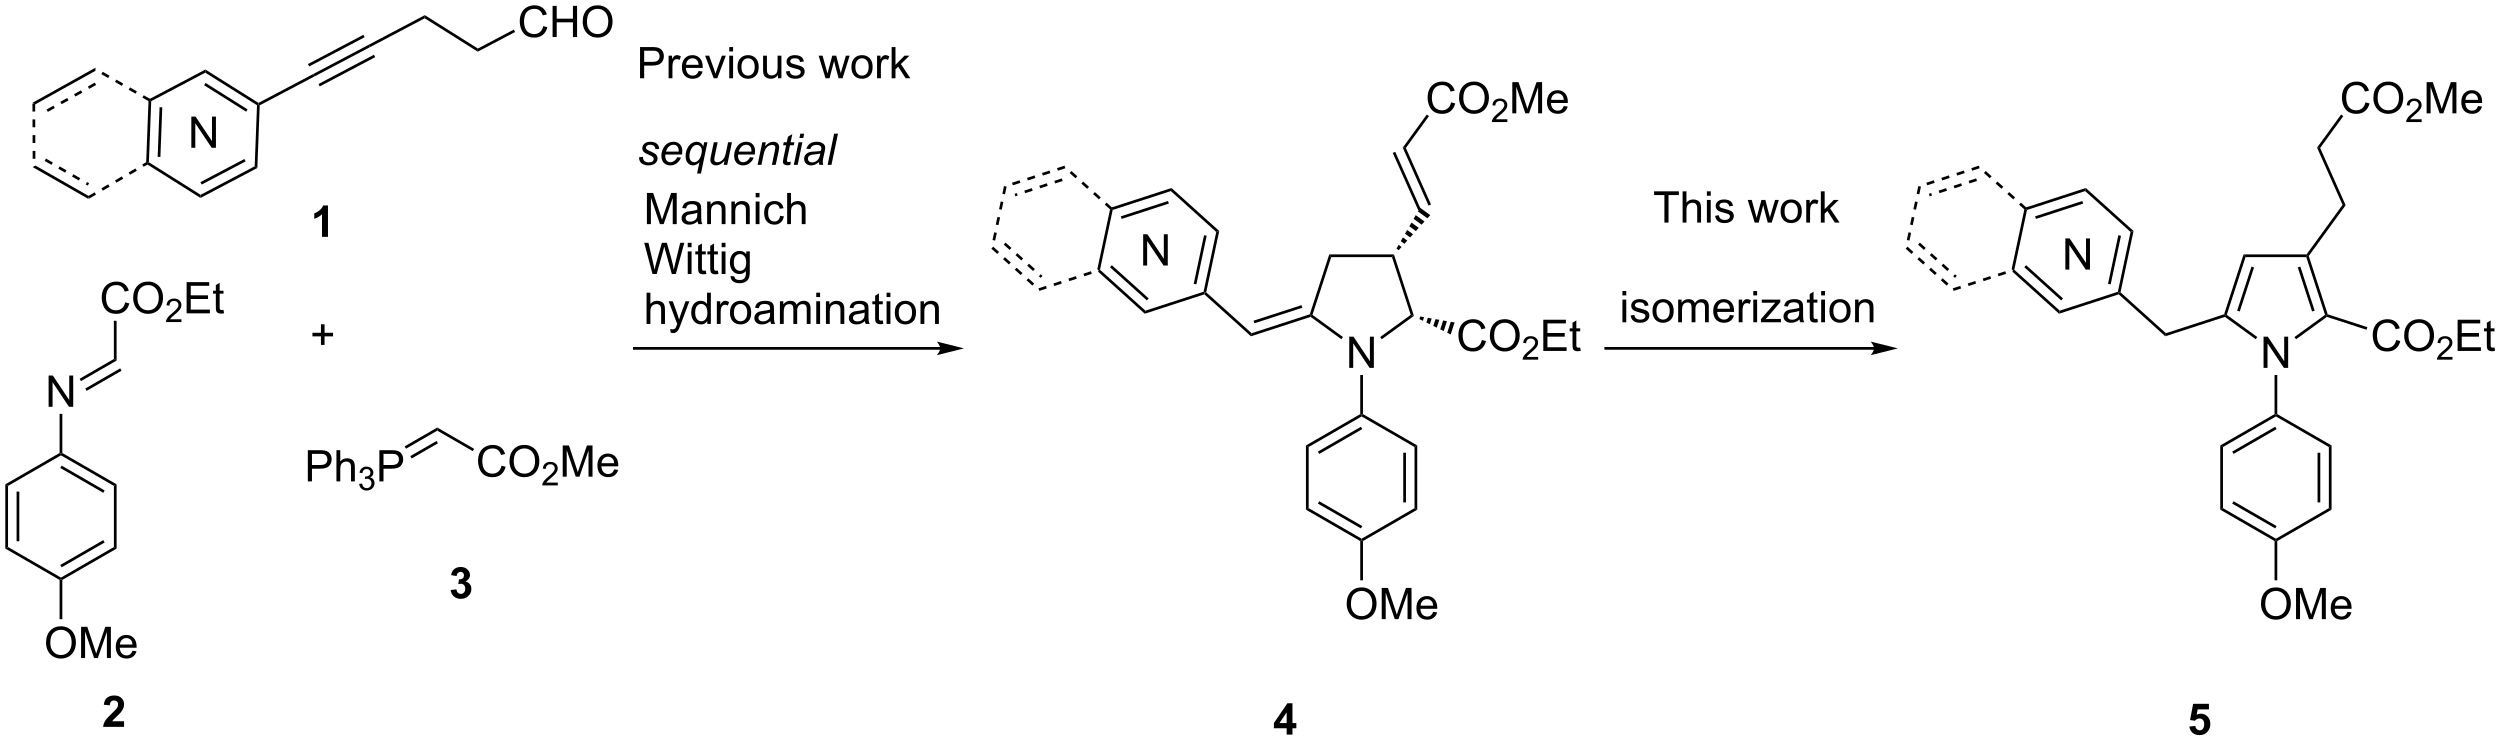 <?xml version="1.0" encoding="UTF-8"?>
<!DOCTYPE svg PUBLIC '-//W3C//DTD SVG 1.0//EN'
          'http://www.w3.org/TR/2001/REC-SVG-20010904/DTD/svg10.dtd'>
<svg stroke-dasharray="none" shape-rendering="auto" xmlns="http://www.w3.org/2000/svg" font-family="'Dialog'" text-rendering="auto" width="1024" fill-opacity="1" color-interpolation="auto" color-rendering="auto" preserveAspectRatio="xMidYMid meet" font-size="12px" viewBox="0 0 1024 304" fill="black" xmlns:xlink="http://www.w3.org/1999/xlink" stroke="black" image-rendering="auto" stroke-miterlimit="10" stroke-linecap="square" stroke-linejoin="miter" font-style="normal" stroke-width="1" height="304" stroke-dashoffset="0" font-weight="normal" stroke-opacity="1"
><!--Generated by the Batik Graphics2D SVG Generator--><defs id="genericDefs"
  /><g
  ><defs id="defs1"
    ><clipPath clipPathUnits="userSpaceOnUse" id="clipPath1"
      ><path d="M0.646 1.611 L472.403 1.611 L472.403 141.312 L0.646 141.312 L0.646 1.611 Z"
      /></clipPath
      ><clipPath clipPathUnits="userSpaceOnUse" id="clipPath2"
      ><path d="M-1.222 4.385 L-1.222 140.201 L457.418 140.201 L457.418 4.385 Z"
      /></clipPath
    ></defs
    ><g transform="scale(2.171,2.171) translate(-0.646,-1.611) matrix(1.029,0,0,1.029,1.903,-2.899)"
    ><path d="M303.949 45.195 L303.949 40.143 L302.061 40.143 L302.061 39.468 L306.6 39.468 L306.6 40.143 L304.707 40.143 L304.707 45.195 L303.949 45.195 ZM307.288 45.195 L307.288 39.468 L307.992 39.468 L307.992 41.523 Q308.484 40.953 309.234 40.953 Q309.695 40.953 310.033 41.135 Q310.374 41.315 310.52 41.635 Q310.666 41.955 310.666 42.565 L310.666 45.195 L309.963 45.195 L309.963 42.565 Q309.963 42.039 309.734 41.799 Q309.507 41.557 309.088 41.557 Q308.776 41.557 308.499 41.721 Q308.226 41.882 308.109 42.161 Q307.992 42.437 307.992 42.924 L307.992 45.195 L307.288 45.195 ZM311.74 40.276 L311.74 39.468 L312.443 39.468 L312.443 40.276 L311.74 40.276 ZM311.74 45.195 L311.74 41.046 L312.443 41.046 L312.443 45.195 L311.74 45.195 ZM313.234 43.955 L313.929 43.846 Q313.986 44.265 314.255 44.489 Q314.523 44.71 315.002 44.71 Q315.486 44.71 315.721 44.513 Q315.955 44.315 315.955 44.049 Q315.955 43.812 315.749 43.674 Q315.604 43.58 315.031 43.437 Q314.257 43.242 313.958 43.098 Q313.658 42.955 313.505 42.705 Q313.351 42.453 313.351 42.148 Q313.351 41.869 313.476 41.635 Q313.604 41.398 313.822 41.242 Q313.986 41.119 314.27 41.036 Q314.554 40.953 314.877 40.953 Q315.367 40.953 315.734 41.093 Q316.104 41.234 316.278 41.473 Q316.455 41.713 316.523 42.117 L315.835 42.21 Q315.788 41.89 315.562 41.71 Q315.338 41.531 314.929 41.531 Q314.445 41.531 314.236 41.692 Q314.031 41.851 314.031 42.065 Q314.031 42.203 314.117 42.312 Q314.202 42.424 314.385 42.499 Q314.492 42.539 315.007 42.679 Q315.752 42.877 316.046 43.005 Q316.343 43.132 316.51 43.374 Q316.679 43.617 316.679 43.976 Q316.679 44.328 316.473 44.638 Q316.268 44.947 315.88 45.119 Q315.494 45.289 315.007 45.289 Q314.197 45.289 313.773 44.953 Q313.351 44.617 313.234 43.955 ZM320.503 45.195 L319.233 41.046 L319.959 41.046 L320.62 43.44 L320.865 44.33 Q320.881 44.265 321.082 43.476 L321.74 41.046 L322.464 41.046 L323.084 43.453 L323.292 44.244 L323.529 43.445 L324.24 41.046 L324.925 41.046 L323.628 45.195 L322.897 45.195 L322.238 42.71 L322.076 42.002 L321.238 45.195 L320.503 45.195 ZM325.252 43.119 Q325.252 41.968 325.893 41.414 Q326.429 40.953 327.197 40.953 Q328.054 40.953 328.596 41.513 Q329.14 42.072 329.14 43.062 Q329.14 43.861 328.898 44.322 Q328.658 44.781 328.2 45.036 Q327.742 45.289 327.197 45.289 Q326.327 45.289 325.788 44.731 Q325.252 44.171 325.252 43.119 ZM325.976 43.119 Q325.976 43.916 326.322 44.315 Q326.671 44.71 327.197 44.71 Q327.721 44.71 328.067 44.312 Q328.416 43.914 328.416 43.096 Q328.416 42.328 328.067 41.932 Q327.718 41.533 327.197 41.533 Q326.671 41.533 326.322 41.929 Q325.976 42.322 325.976 43.119 ZM329.957 45.195 L329.957 41.046 L330.589 41.046 L330.589 41.674 Q330.832 41.234 331.035 41.093 Q331.24 40.953 331.488 40.953 Q331.842 40.953 332.209 41.179 L331.967 41.83 Q331.709 41.679 331.451 41.679 Q331.222 41.679 331.037 41.817 Q330.855 41.955 330.777 42.203 Q330.66 42.578 330.66 43.023 L330.66 45.195 L329.957 45.195 ZM332.631 45.195 L332.631 39.468 L333.334 39.468 L333.334 42.734 L334.998 41.046 L335.91 41.046 L334.324 42.585 L336.068 45.195 L335.201 45.195 L333.832 43.072 L333.334 43.549 L333.334 45.195 L332.631 45.195 Z" stroke="none" clip-path="url(#clipPath2)"
    /></g
    ><g transform="matrix(2.233,0,0,2.233,2.729,-9.79)"
    ><path d="M296.381 58.575 L296.381 57.768 L297.084 57.768 L297.084 58.575 L296.381 58.575 ZM296.381 63.495 L296.381 59.346 L297.084 59.346 L297.084 63.495 L296.381 63.495 ZM297.875 62.255 L298.57 62.146 Q298.627 62.565 298.895 62.789 Q299.163 63.01 299.643 63.01 Q300.127 63.01 300.361 62.812 Q300.596 62.615 300.596 62.349 Q300.596 62.112 300.39 61.974 Q300.244 61.88 299.671 61.737 Q298.898 61.542 298.598 61.398 Q298.299 61.255 298.145 61.005 Q297.992 60.753 297.992 60.448 Q297.992 60.169 298.117 59.935 Q298.244 59.698 298.463 59.542 Q298.627 59.419 298.911 59.336 Q299.195 59.253 299.518 59.253 Q300.007 59.253 300.375 59.393 Q300.744 59.534 300.919 59.773 Q301.096 60.013 301.163 60.417 L300.476 60.51 Q300.429 60.19 300.203 60.01 Q299.979 59.831 299.57 59.831 Q299.085 59.831 298.877 59.992 Q298.671 60.151 298.671 60.365 Q298.671 60.503 298.757 60.612 Q298.843 60.724 299.026 60.8 Q299.132 60.839 299.648 60.979 Q300.393 61.177 300.687 61.305 Q300.984 61.432 301.151 61.675 Q301.32 61.917 301.32 62.276 Q301.32 62.628 301.114 62.938 Q300.908 63.247 300.52 63.419 Q300.135 63.589 299.648 63.589 Q298.838 63.589 298.413 63.253 Q297.992 62.917 297.875 62.255 ZM301.893 61.419 Q301.893 60.268 302.533 59.714 Q303.07 59.253 303.838 59.253 Q304.695 59.253 305.236 59.812 Q305.781 60.372 305.781 61.362 Q305.781 62.161 305.538 62.622 Q305.299 63.081 304.841 63.336 Q304.382 63.589 303.838 63.589 Q302.968 63.589 302.429 63.031 Q301.893 62.471 301.893 61.419 ZM302.617 61.419 Q302.617 62.216 302.963 62.615 Q303.312 63.01 303.838 63.01 Q304.361 63.01 304.708 62.612 Q305.057 62.214 305.057 61.396 Q305.057 60.628 304.708 60.232 Q304.359 59.833 303.838 59.833 Q303.312 59.833 302.963 60.229 Q302.617 60.622 302.617 61.419 ZM306.605 63.495 L306.605 59.346 L307.233 59.346 L307.233 59.927 Q307.428 59.622 307.751 59.438 Q308.076 59.253 308.49 59.253 Q308.951 59.253 309.245 59.445 Q309.542 59.635 309.662 59.979 Q310.154 59.253 310.943 59.253 Q311.561 59.253 311.891 59.594 Q312.225 59.935 312.225 60.646 L312.225 63.495 L311.527 63.495 L311.527 60.88 Q311.527 60.458 311.457 60.273 Q311.389 60.089 311.209 59.977 Q311.029 59.862 310.787 59.862 Q310.35 59.862 310.061 60.154 Q309.772 60.443 309.772 61.083 L309.772 63.495 L309.068 63.495 L309.068 60.8 Q309.068 60.331 308.897 60.096 Q308.725 59.862 308.334 59.862 Q308.037 59.862 307.785 60.018 Q307.535 60.175 307.42 60.477 Q307.308 60.776 307.308 61.341 L307.308 63.495 L306.605 63.495 ZM316.108 62.159 L316.834 62.247 Q316.662 62.885 316.196 63.237 Q315.733 63.589 315.011 63.589 Q314.1 63.589 313.566 63.029 Q313.035 62.466 313.035 61.456 Q313.035 60.409 313.574 59.831 Q314.113 59.253 314.972 59.253 Q315.803 59.253 316.329 59.82 Q316.858 60.385 316.858 61.411 Q316.858 61.474 316.855 61.599 L313.761 61.599 Q313.8 62.284 314.147 62.648 Q314.495 63.01 315.014 63.01 Q315.402 63.01 315.675 62.807 Q315.949 62.604 316.108 62.159 ZM313.8 61.021 L316.115 61.021 Q316.068 60.497 315.85 60.237 Q315.514 59.831 314.98 59.831 Q314.495 59.831 314.165 60.156 Q313.834 60.479 313.8 61.021 ZM317.71 63.495 L317.71 59.346 L318.343 59.346 L318.343 59.974 Q318.585 59.534 318.788 59.393 Q318.994 59.253 319.242 59.253 Q319.596 59.253 319.963 59.479 L319.721 60.13 Q319.463 59.979 319.205 59.979 Q318.976 59.979 318.791 60.117 Q318.609 60.255 318.531 60.503 Q318.413 60.878 318.413 61.323 L318.413 63.495 L317.71 63.495 ZM320.385 58.575 L320.385 57.768 L321.088 57.768 L321.088 58.575 L320.385 58.575 ZM320.385 63.495 L320.385 59.346 L321.088 59.346 L321.088 63.495 L320.385 63.495 ZM321.787 63.495 L321.787 62.925 L324.428 59.893 Q323.98 59.917 323.636 59.917 L321.943 59.917 L321.943 59.346 L325.334 59.346 L325.334 59.81 L323.089 62.443 L322.654 62.925 Q323.128 62.888 323.542 62.888 L325.459 62.888 L325.459 63.495 L321.787 63.495 ZM328.865 62.982 Q328.475 63.315 328.113 63.453 Q327.753 63.589 327.339 63.589 Q326.654 63.589 326.287 63.255 Q325.92 62.919 325.92 62.401 Q325.92 62.096 326.058 61.844 Q326.199 61.591 326.423 61.44 Q326.647 61.286 326.928 61.208 Q327.136 61.154 327.553 61.104 Q328.404 61.003 328.808 60.862 Q328.811 60.716 328.811 60.677 Q328.811 60.247 328.613 60.073 Q328.342 59.833 327.811 59.833 Q327.316 59.833 327.079 60.008 Q326.842 60.182 326.73 60.622 L326.042 60.529 Q326.136 60.089 326.35 59.818 Q326.566 59.544 326.972 59.398 Q327.378 59.253 327.912 59.253 Q328.443 59.253 328.774 59.378 Q329.108 59.503 329.264 59.693 Q329.42 59.88 329.483 60.169 Q329.519 60.349 329.519 60.818 L329.519 61.755 Q329.519 62.737 329.563 62.997 Q329.608 63.255 329.74 63.495 L329.006 63.495 Q328.897 63.276 328.865 62.982 ZM328.808 61.411 Q328.425 61.568 327.66 61.677 Q327.225 61.74 327.045 61.818 Q326.865 61.896 326.766 62.047 Q326.67 62.198 326.67 62.38 Q326.67 62.661 326.884 62.849 Q327.097 63.036 327.506 63.036 Q327.912 63.036 328.227 62.859 Q328.545 62.682 328.693 62.372 Q328.808 62.135 328.808 61.669 L328.808 61.411 ZM332.143 62.865 L332.244 63.487 Q331.947 63.55 331.713 63.55 Q331.33 63.55 331.119 63.43 Q330.908 63.307 330.822 63.109 Q330.736 62.911 330.736 62.279 L330.736 59.893 L330.221 59.893 L330.221 59.346 L330.736 59.346 L330.736 58.318 L331.437 57.896 L331.437 59.346 L332.143 59.346 L332.143 59.893 L331.437 59.893 L331.437 62.318 Q331.437 62.62 331.473 62.706 Q331.51 62.792 331.593 62.844 Q331.679 62.893 331.835 62.893 Q331.953 62.893 332.143 62.865 ZM332.834 58.575 L332.834 57.768 L333.537 57.768 L333.537 58.575 L332.834 58.575 ZM332.834 63.495 L332.834 59.346 L333.537 59.346 L333.537 63.495 L332.834 63.495 ZM334.346 61.419 Q334.346 60.268 334.986 59.714 Q335.523 59.253 336.291 59.253 Q337.148 59.253 337.69 59.812 Q338.234 60.372 338.234 61.362 Q338.234 62.161 337.992 62.622 Q337.752 63.081 337.294 63.336 Q336.835 63.589 336.291 63.589 Q335.421 63.589 334.882 63.031 Q334.346 62.471 334.346 61.419 ZM335.07 61.419 Q335.07 62.216 335.416 62.615 Q335.765 63.01 336.291 63.01 Q336.815 63.01 337.161 62.612 Q337.51 62.214 337.51 61.396 Q337.51 60.628 337.161 60.232 Q336.812 59.833 336.291 59.833 Q335.765 59.833 335.416 60.229 Q335.07 60.622 335.07 61.419 ZM339.058 63.495 L339.058 59.346 L339.691 59.346 L339.691 59.935 Q340.147 59.253 341.011 59.253 Q341.386 59.253 341.699 59.388 Q342.014 59.521 342.17 59.74 Q342.326 59.958 342.389 60.26 Q342.428 60.456 342.428 60.943 L342.428 63.495 L341.725 63.495 L341.725 60.971 Q341.725 60.542 341.641 60.328 Q341.561 60.115 341.352 59.99 Q341.144 59.862 340.863 59.862 Q340.412 59.862 340.087 60.148 Q339.761 60.432 339.761 61.229 L339.761 63.495 L339.058 63.495 Z" stroke="none" clip-path="url(#clipPath2)"
    /></g
    ><g transform="matrix(2.233,0,0,2.233,2.729,-9.79)"
    ><path d="M116.181 18.74 L116.181 13.014 L118.342 13.014 Q118.912 13.014 119.212 13.068 Q119.634 13.139 119.918 13.337 Q120.204 13.532 120.379 13.889 Q120.553 14.243 120.553 14.67 Q120.553 15.399 120.087 15.907 Q119.623 16.412 118.407 16.412 L116.938 16.412 L116.938 18.74 L116.181 18.74 ZM116.938 15.735 L118.42 15.735 Q119.154 15.735 119.462 15.462 Q119.772 15.188 119.772 14.693 Q119.772 14.334 119.589 14.079 Q119.407 13.821 119.11 13.74 Q118.92 13.688 118.404 13.688 L116.938 13.688 L116.938 15.735 ZM121.42 18.74 L121.42 14.592 L122.053 14.592 L122.053 15.219 Q122.295 14.779 122.498 14.639 Q122.704 14.498 122.951 14.498 Q123.306 14.498 123.673 14.725 L123.431 15.376 Q123.173 15.225 122.915 15.225 Q122.686 15.225 122.501 15.363 Q122.319 15.501 122.24 15.748 Q122.123 16.123 122.123 16.568 L122.123 18.74 L121.42 18.74 ZM126.931 17.404 L127.657 17.493 Q127.485 18.131 127.019 18.482 Q126.556 18.834 125.834 18.834 Q124.923 18.834 124.389 18.274 Q123.858 17.712 123.858 16.701 Q123.858 15.654 124.397 15.076 Q124.936 14.498 125.795 14.498 Q126.626 14.498 127.152 15.066 Q127.681 15.631 127.681 16.657 Q127.681 16.719 127.678 16.844 L124.584 16.844 Q124.623 17.529 124.97 17.894 Q125.319 18.256 125.837 18.256 Q126.225 18.256 126.498 18.053 Q126.772 17.85 126.931 17.404 ZM124.623 16.266 L126.938 16.266 Q126.891 15.743 126.673 15.482 Q126.337 15.076 125.803 15.076 Q125.319 15.076 124.988 15.402 Q124.657 15.725 124.623 16.266 ZM129.692 18.74 L128.114 14.592 L128.856 14.592 L129.747 17.076 Q129.893 17.477 130.013 17.912 Q130.106 17.584 130.276 17.123 L131.197 14.592 L131.919 14.592 L130.349 18.74 L129.692 18.74 ZM132.544 13.821 L132.544 13.014 L133.247 13.014 L133.247 13.821 L132.544 13.821 ZM132.544 18.74 L132.544 14.592 L133.247 14.592 L133.247 18.74 L132.544 18.74 ZM134.056 16.665 Q134.056 15.514 134.696 14.959 Q135.233 14.498 136.001 14.498 Q136.858 14.498 137.399 15.058 Q137.944 15.618 137.944 16.607 Q137.944 17.407 137.701 17.868 Q137.462 18.326 137.004 18.581 Q136.545 18.834 136.001 18.834 Q135.131 18.834 134.592 18.277 Q134.056 17.717 134.056 16.665 ZM134.78 16.665 Q134.78 17.462 135.126 17.86 Q135.475 18.256 136.001 18.256 Q136.524 18.256 136.871 17.857 Q137.22 17.459 137.22 16.641 Q137.22 15.873 136.871 15.477 Q136.522 15.079 136.001 15.079 Q135.475 15.079 135.126 15.475 Q134.78 15.868 134.78 16.665 ZM141.487 18.74 L141.487 18.131 Q141.002 18.834 140.169 18.834 Q139.802 18.834 139.484 18.693 Q139.166 18.553 139.01 18.339 Q138.856 18.126 138.794 17.818 Q138.752 17.61 138.752 17.162 L138.752 14.592 L139.455 14.592 L139.455 16.891 Q139.455 17.443 139.497 17.633 Q139.565 17.912 139.778 18.071 Q139.994 18.227 140.31 18.227 Q140.627 18.227 140.903 18.066 Q141.182 17.904 141.297 17.626 Q141.411 17.344 141.411 16.813 L141.411 14.592 L142.114 14.592 L142.114 18.74 L141.487 18.74 ZM142.936 17.501 L143.631 17.391 Q143.688 17.811 143.957 18.035 Q144.225 18.256 144.704 18.256 Q145.188 18.256 145.423 18.058 Q145.657 17.86 145.657 17.594 Q145.657 17.357 145.451 17.219 Q145.306 17.126 144.733 16.982 Q143.959 16.787 143.66 16.644 Q143.36 16.501 143.207 16.251 Q143.053 15.998 143.053 15.693 Q143.053 15.415 143.178 15.18 Q143.306 14.943 143.524 14.787 Q143.688 14.665 143.972 14.581 Q144.256 14.498 144.579 14.498 Q145.069 14.498 145.436 14.639 Q145.806 14.779 145.98 15.019 Q146.157 15.258 146.225 15.662 L145.537 15.756 Q145.49 15.435 145.264 15.256 Q145.04 15.076 144.631 15.076 Q144.147 15.076 143.938 15.238 Q143.733 15.396 143.733 15.61 Q143.733 15.748 143.819 15.857 Q143.905 15.969 144.087 16.045 Q144.194 16.084 144.709 16.225 Q145.454 16.422 145.748 16.55 Q146.045 16.678 146.212 16.92 Q146.381 17.162 146.381 17.521 Q146.381 17.873 146.175 18.183 Q145.97 18.493 145.582 18.665 Q145.196 18.834 144.709 18.834 Q143.899 18.834 143.475 18.498 Q143.053 18.162 142.936 17.501 ZM150.205 18.74 L148.935 14.592 L149.661 14.592 L150.322 16.985 L150.567 17.876 Q150.583 17.811 150.783 17.021 L151.442 14.592 L152.166 14.592 L152.786 16.998 L152.994 17.79 L153.231 16.99 L153.942 14.592 L154.627 14.592 L153.33 18.74 L152.599 18.74 L151.94 16.256 L151.778 15.547 L150.94 18.74 L150.205 18.74 ZM154.954 16.665 Q154.954 15.514 155.595 14.959 Q156.131 14.498 156.899 14.498 Q157.756 14.498 158.298 15.058 Q158.842 15.618 158.842 16.607 Q158.842 17.407 158.6 17.868 Q158.36 18.326 157.902 18.581 Q157.444 18.834 156.899 18.834 Q156.03 18.834 155.49 18.277 Q154.954 17.717 154.954 16.665 ZM155.678 16.665 Q155.678 17.462 156.024 17.86 Q156.373 18.256 156.899 18.256 Q157.423 18.256 157.769 17.857 Q158.118 17.459 158.118 16.641 Q158.118 15.873 157.769 15.477 Q157.42 15.079 156.899 15.079 Q156.373 15.079 156.024 15.475 Q155.678 15.868 155.678 16.665 ZM159.658 18.74 L159.658 14.592 L160.291 14.592 L160.291 15.219 Q160.533 14.779 160.737 14.639 Q160.942 14.498 161.19 14.498 Q161.544 14.498 161.911 14.725 L161.669 15.376 Q161.411 15.225 161.153 15.225 Q160.924 15.225 160.739 15.363 Q160.557 15.501 160.479 15.748 Q160.362 16.123 160.362 16.568 L160.362 18.74 L159.658 18.74 ZM162.333 18.74 L162.333 13.014 L163.036 13.014 L163.036 16.279 L164.7 14.592 L165.612 14.592 L164.026 16.131 L165.77 18.74 L164.903 18.74 L163.533 16.618 L163.036 17.094 L163.036 18.74 L162.333 18.74 Z" stroke="none" clip-path="url(#clipPath2)"
    /></g
    ><g transform="matrix(2.233,0,0,2.233,2.729,-9.79)"
    ><path d="M76.702 7.162 L76.68 7.739 L66.636 13.038 L66.403 12.596 Z" stroke="none" clip-path="url(#clipPath2)"
    /></g
    ><g transform="matrix(2.233,0,0,2.233,2.729,-9.79)"
    ><path d="M86.435 13.288 L86.413 13.865 L76.68 7.739 L76.702 7.162 Z" stroke="none" clip-path="url(#clipPath2)"
    /></g
    ><g transform="matrix(2.233,0,0,2.233,2.729,-9.79)"
    ><path d="M98.423 9.177 L99.181 9.367 Q98.944 10.302 98.324 10.794 Q97.704 11.284 96.811 11.284 Q95.884 11.284 95.303 10.906 Q94.725 10.529 94.421 9.815 Q94.118 9.099 94.118 8.279 Q94.118 7.383 94.46 6.719 Q94.803 6.052 95.434 5.706 Q96.064 5.36 96.822 5.36 Q97.681 5.36 98.267 5.797 Q98.853 6.235 99.085 7.029 L98.337 7.203 Q98.139 6.578 97.759 6.295 Q97.382 6.008 96.806 6.008 Q96.147 6.008 95.702 6.326 Q95.259 6.641 95.079 7.175 Q94.9 7.708 94.9 8.274 Q94.9 9.005 95.113 9.55 Q95.327 10.094 95.775 10.365 Q96.225 10.633 96.749 10.633 Q97.384 10.633 97.824 10.266 Q98.267 9.899 98.423 9.177 ZM100.138 11.185 L100.138 5.458 L100.896 5.458 L100.896 7.81 L103.872 7.81 L103.872 5.458 L104.63 5.458 L104.63 11.185 L103.872 11.185 L103.872 8.485 L100.896 8.485 L100.896 11.185 L100.138 11.185 ZM105.663 8.396 Q105.663 6.969 106.428 6.164 Q107.194 5.357 108.405 5.357 Q109.197 5.357 109.832 5.737 Q110.47 6.115 110.803 6.792 Q111.139 7.469 111.139 8.328 Q111.139 9.201 110.788 9.888 Q110.436 10.576 109.79 10.93 Q109.147 11.284 108.4 11.284 Q107.593 11.284 106.954 10.893 Q106.319 10.5 105.991 9.826 Q105.663 9.149 105.663 8.396 ZM106.444 8.406 Q106.444 9.443 106.999 10.039 Q107.556 10.633 108.397 10.633 Q109.251 10.633 109.803 10.031 Q110.358 9.43 110.358 8.326 Q110.358 7.625 110.121 7.104 Q109.884 6.583 109.428 6.297 Q108.975 6.008 108.408 6.008 Q107.603 6.008 107.022 6.563 Q106.444 7.115 106.444 8.406 Z" stroke="none" clip-path="url(#clipPath2)"
    /></g
    ><g transform="matrix(2.233,0,0,2.233,2.729,-9.79)"
    ><path d="M86.413 13.865 L86.435 13.288 L93.025 9.811 L93.259 10.253 Z" stroke="none" clip-path="url(#clipPath2)"
    /></g
    ><g transform="matrix(2.233,0,0,2.233,2.729,-9.79)"
    ><path d="M66.403 12.596 L66.636 13.038 L56.465 18.404 L56.232 17.962 ZM67.369 14.426 L57.198 19.793 L57.431 20.235 L67.602 14.869 ZM65.437 10.765 L55.266 16.131 L55.499 16.573 L65.67 11.207 Z" stroke="none" clip-path="url(#clipPath2)"
    /></g
    ><g transform="matrix(2.233,0,0,2.233,2.729,-9.79)"
    ><path d="M56.232 17.962 L56.465 18.404 L46.421 23.703 L46.177 23.549 L46.188 23.26 Z" stroke="none" clip-path="url(#clipPath2)"
    /></g
    ><g transform="matrix(2.233,0,0,2.233,2.729,-9.79)"
    ><path d="M46.188 23.26 L46.177 23.549 L45.922 23.684 L36.433 17.712 L36.455 17.135 ZM44.196 24.453 L36.486 19.6 L36.22 20.023 L43.93 24.876 Z" stroke="none" clip-path="url(#clipPath2)"
    /></g
    ><g transform="matrix(2.233,0,0,2.233,2.729,-9.79)"
    ><path d="M36.455 17.135 L36.433 17.712 L26.517 22.943 L26.273 22.789 L26.278 22.504 Z" stroke="none" clip-path="url(#clipPath2)"
    /></g
    ><g transform="matrix(2.233,0,0,2.233,2.729,-9.79)"
    ><path d="M26.017 22.931 L26.273 22.789 L26.517 22.943 L26.09 34.146 L25.834 34.281 L25.59 34.134 ZM28.046 24.053 L27.699 33.156 L28.198 33.175 L28.546 24.072 Z" stroke="none" clip-path="url(#clipPath2)"
    /></g
    ><g transform="matrix(2.233,0,0,2.233,2.729,-9.79)"
    ><path d="M25.83 34.573 L25.834 34.281 L26.09 34.146 L35.578 40.118 L35.556 40.695 Z" stroke="none" clip-path="url(#clipPath2)"
    /></g
    ><g transform="matrix(2.233,0,0,2.233,2.729,-9.79)"
    ><path d="M35.556 40.695 L35.578 40.118 L45.494 34.887 L45.983 35.194 ZM35.775 38.239 L43.832 33.989 L43.599 33.546 L35.542 37.797 Z" stroke="none" clip-path="url(#clipPath2)"
    /></g
    ><g transform="matrix(2.233,0,0,2.233,2.729,-9.79)"
    ><path d="M45.983 35.194 L45.494 34.887 L45.922 23.684 L46.177 23.549 L46.421 23.703 Z" stroke="none" clip-path="url(#clipPath2)"
    /></g
    ><g transform="matrix(2.233,0,0,2.233,2.729,-9.79)"
    ><path d="M57.648 67.654 L57.648 66.084 L56.088 66.084 L56.088 65.428 L57.648 65.428 L57.648 63.87 L58.312 63.87 L58.312 65.428 L59.869 65.428 L59.869 66.084 L58.312 66.084 L58.312 67.654 L57.648 67.654 Z" stroke="none" clip-path="url(#clipPath2)"
    /></g
    ><g transform="matrix(2.233,0,0,2.233,2.729,-9.79)"
    ><path d="M26.397 22.572 L25.142 21.855 L24.894 22.289 L26.149 23.006 ZM23.887 21.137 L22.632 20.42 L22.384 20.854 L23.639 21.571 ZM21.377 19.702 L20.122 18.985 L19.874 19.419 L21.129 20.136 ZM18.867 18.267 L17.612 17.55 L17.364 17.984 L18.619 18.701 Z" stroke="none" clip-path="url(#clipPath2)"
    /></g
    ><g transform="matrix(2.233,0,0,2.233,2.729,-9.79)"
    ><path d="M4.727 23.393 L4.733 24.839 L5.233 24.837 L5.227 23.391 ZM4.74 26.284 L4.746 27.73 L5.246 27.728 L5.239 26.282 ZM4.752 29.176 L4.758 30.621 L5.258 30.619 L5.252 29.174 ZM4.764 32.067 L4.77 33.513 L5.27 33.511 L5.264 32.065 Z" stroke="none" clip-path="url(#clipPath2)"
    /></g
    ><g transform="matrix(2.233,0,0,2.233,2.729,-9.79)"
    ><path d="M4.777 35.037 L5.275 34.746 L15.008 40.311 L15.011 40.888 ZM6.967 33.905 L8.222 34.623 L8.47 34.188 L7.215 33.471 ZM9.477 35.34 L10.732 36.058 L10.98 35.624 L9.725 34.906 ZM11.987 36.775 L13.242 37.493 L13.49 37.059 L12.235 36.341 ZM14.497 38.21 L14.875 38.426 L15.123 37.992 L14.745 37.776 Z" stroke="none" clip-path="url(#clipPath2)"
    /></g
    ><g transform="matrix(2.233,0,0,2.233,2.729,-9.79)"
    ><path d="M15.136 40.816 L16.384 40.087 L16.132 39.655 L14.884 40.384 ZM17.633 39.358 L18.881 38.629 L18.629 38.197 L17.381 38.926 ZM20.13 37.9 L21.378 37.172 L21.126 36.74 L19.878 37.469 ZM22.627 36.443 L23.875 35.714 L23.623 35.282 L22.375 36.011 ZM25.124 34.985 L25.96 34.497 L25.709 34.065 L24.872 34.553 Z" stroke="none" clip-path="url(#clipPath2)"
    /></g
    ><g transform="matrix(2.233,0,0,2.233,2.729,-9.79)"
    ><path d="M33.875 31.499 L33.875 25.773 L34.653 25.773 L37.661 30.268 L37.661 25.773 L38.388 25.773 L38.388 31.499 L37.609 31.499 L34.601 26.999 L34.601 31.499 L33.875 31.499 Z" stroke="none" clip-path="url(#clipPath2)"
    /></g
    ><g transform="matrix(2.233,0,0,2.233,2.729,-9.79)"
    ><path d="M16.291 16.795 L16.288 17.369 L5.228 23.538 L4.727 23.246 ZM16.154 19.541 L14.891 20.245 L15.135 20.682 L16.397 19.978 ZM13.629 20.95 L12.366 21.654 L12.61 22.09 L13.872 21.386 ZM11.104 22.358 L9.841 23.062 L10.085 23.499 L11.347 22.795 ZM8.578 23.767 L7.316 24.471 L7.559 24.908 L8.822 24.203 Z" stroke="none" clip-path="url(#clipPath2)"
    /></g
    ><g transform="matrix(2.233,0,0,2.233,2.729,-9.79)"
    ><path d="M171.238 68.038 L115.137 68.038 L114.887 68.038 L114.887 68.538 L115.137 68.538 L171.238 68.538 L171.488 68.538 L171.488 68.038 L171.238 68.038 ZM175.613 68.288 L170.613 67.038 C170.613 67.038 171.238 67.741 171.238 68.288 C171.238 68.835 170.613 69.538 170.613 69.538 Z" stroke="none" clip-path="url(#clipPath2)"
    /></g
    ><g transform="matrix(2.233,0,0,2.233,2.729,-9.79)"
    ><path d="M58.938 47.828 L57.842 47.828 L57.842 43.69 Q57.24 44.252 56.423 44.523 L56.423 43.526 Q56.852 43.385 57.355 42.994 Q57.86 42.601 58.048 42.078 L58.938 42.078 L58.938 47.828 Z" stroke="none" clip-path="url(#clipPath2)"
    /></g
    ><g transform="matrix(2.233,0,0,2.233,2.729,-9.79)"
    ><path d="M21.538 136.687 L21.538 137.708 L17.692 137.708 Q17.755 137.13 18.067 136.611 Q18.38 136.093 19.302 135.239 Q20.044 134.546 20.21 134.302 Q20.437 133.96 20.437 133.63 Q20.437 133.262 20.239 133.065 Q20.044 132.867 19.695 132.867 Q19.351 132.867 19.148 133.075 Q18.945 133.281 18.913 133.762 L17.82 133.653 Q17.919 132.747 18.434 132.353 Q18.95 131.958 19.723 131.958 Q20.57 131.958 21.054 132.416 Q21.538 132.872 21.538 133.552 Q21.538 133.937 21.401 134.288 Q21.262 134.637 20.96 135.02 Q20.762 135.273 20.242 135.749 Q19.723 136.226 19.583 136.382 Q19.445 136.538 19.359 136.687 L21.538 136.687 Z" stroke="none" clip-path="url(#clipPath2)"
    /></g
    ><g transform="matrix(2.233,0,0,2.233,2.729,-9.79)"
    ><path d="M81.438 112.612 L82.501 112.485 Q82.55 112.891 82.771 113.107 Q82.995 113.321 83.313 113.321 Q83.651 113.321 83.883 113.063 Q84.118 112.805 84.118 112.368 Q84.118 111.953 83.894 111.711 Q83.672 111.469 83.352 111.469 Q83.141 111.469 82.847 111.55 L82.969 110.656 Q83.415 110.667 83.649 110.464 Q83.883 110.258 83.883 109.917 Q83.883 109.628 83.711 109.456 Q83.54 109.284 83.253 109.284 Q82.972 109.284 82.771 109.48 Q82.573 109.675 82.532 110.05 L81.519 109.878 Q81.626 109.36 81.836 109.05 Q82.05 108.737 82.43 108.56 Q82.813 108.383 83.284 108.383 Q84.094 108.383 84.581 108.899 Q84.985 109.321 84.985 109.852 Q84.985 110.605 84.159 111.055 Q84.651 111.159 84.946 111.526 Q85.243 111.894 85.243 112.414 Q85.243 113.167 84.691 113.701 Q84.141 114.232 83.321 114.232 Q82.542 114.232 82.029 113.784 Q81.519 113.336 81.438 112.612 Z" stroke="none" clip-path="url(#clipPath2)"
    /></g
    ><g transform="matrix(2.233,0,0,2.233,2.729,-9.79)"
    ><path d="M-0.25 93.225 L0.25 93.513 L0.25 104.725 L-0.25 105.013 ZM1.82 94.564 L1.82 103.674 L2.32 103.674 L2.32 94.564 Z" stroke="none" clip-path="url(#clipPath2)"
    /></g
    ><g transform="matrix(2.233,0,0,2.233,2.729,-9.79)"
    ><path d="M-0.25 105.013 L0.25 104.725 L9.959 110.33 L9.959 110.619 L9.709 110.763 Z" stroke="none" clip-path="url(#clipPath2)"
    /></g
    ><g transform="matrix(2.233,0,0,2.233,2.729,-9.79)"
    ><path d="M10.209 110.763 L9.959 110.619 L9.959 110.33 L19.669 104.725 L20.169 105.013 ZM10.084 108.445 L17.974 103.89 L17.724 103.457 L9.834 108.012 Z" stroke="none" clip-path="url(#clipPath2)"
    /></g
    ><g transform="matrix(2.233,0,0,2.233,2.729,-9.79)"
    ><path d="M20.169 105.013 L19.669 104.725 L19.669 93.513 L20.169 93.225 Z" stroke="none" clip-path="url(#clipPath2)"
    /></g
    ><g transform="matrix(2.233,0,0,2.233,2.729,-9.79)"
    ><path d="M20.169 93.225 L19.669 93.513 L9.959 87.908 L9.959 87.619 L10.209 87.475 ZM17.974 94.348 L10.084 89.793 L9.834 90.226 L17.724 94.781 Z" stroke="none" clip-path="url(#clipPath2)"
    /></g
    ><g transform="matrix(2.233,0,0,2.233,2.729,-9.79)"
    ><path d="M9.709 87.475 L9.959 87.619 L9.959 87.908 L0.25 93.513 L-0.25 93.225 Z" stroke="none" clip-path="url(#clipPath2)"
    /></g
    ><g transform="matrix(2.233,0,0,2.233,2.729,-9.79)"
    ><path d="M7.694 78.999 L7.694 73.273 L8.472 73.273 L11.48 77.767 L11.48 73.273 L12.207 73.273 L12.207 78.999 L11.428 78.999 L8.42 74.499 L8.42 78.999 L7.694 78.999 Z" stroke="none" clip-path="url(#clipPath2)"
    /></g
    ><g transform="matrix(2.233,0,0,2.233,2.729,-9.79)"
    ><path d="M10.209 87.475 L9.959 87.619 L9.709 87.475 L9.709 80.299 L10.209 80.299 Z" stroke="none" clip-path="url(#clipPath2)"
    /></g
    ><g transform="matrix(2.233,0,0,2.233,2.729,-9.79)"
    ><path d="M7.222 122.3 Q7.222 120.873 7.988 120.068 Q8.754 119.261 9.964 119.261 Q10.756 119.261 11.392 119.641 Q12.03 120.018 12.363 120.695 Q12.699 121.373 12.699 122.232 Q12.699 123.104 12.347 123.792 Q11.996 124.479 11.35 124.834 Q10.707 125.188 9.959 125.188 Q9.152 125.188 8.514 124.797 Q7.879 124.404 7.55 123.729 Q7.222 123.052 7.222 122.3 ZM8.004 122.31 Q8.004 123.347 8.558 123.943 Q9.116 124.537 9.957 124.537 Q10.811 124.537 11.363 123.935 Q11.918 123.334 11.918 122.229 Q11.918 121.529 11.681 121.008 Q11.444 120.487 10.988 120.201 Q10.535 119.912 9.967 119.912 Q9.162 119.912 8.582 120.466 Q8.004 121.018 8.004 122.31 ZM13.651 125.089 L13.651 119.362 L14.791 119.362 L16.148 123.417 Q16.336 123.982 16.422 124.263 Q16.518 123.951 16.726 123.347 L18.096 119.362 L19.117 119.362 L19.117 125.089 L18.385 125.089 L18.385 120.294 L16.721 125.089 L16.039 125.089 L14.383 120.214 L14.383 125.089 L13.651 125.089 ZM23.088 123.753 L23.815 123.841 Q23.643 124.479 23.177 124.831 Q22.713 125.182 21.992 125.182 Q21.08 125.182 20.547 124.623 Q20.015 124.06 20.015 123.05 Q20.015 122.003 20.554 121.425 Q21.093 120.847 21.953 120.847 Q22.784 120.847 23.31 121.414 Q23.838 121.979 23.838 123.005 Q23.838 123.068 23.836 123.193 L20.742 123.193 Q20.781 123.878 21.127 124.242 Q21.476 124.604 21.994 124.604 Q22.383 124.604 22.656 124.401 Q22.929 124.198 23.088 123.753 ZM20.781 122.615 L23.096 122.615 Q23.049 122.091 22.83 121.831 Q22.494 121.425 21.961 121.425 Q21.476 121.425 21.145 121.75 Q20.815 122.073 20.781 122.615 Z" stroke="none" clip-path="url(#clipPath2)"
    /></g
    ><g transform="matrix(2.233,0,0,2.233,2.729,-9.79)"
    ><path d="M9.709 110.763 L9.959 110.619 L10.209 110.763 L10.209 117.963 L9.709 117.963 Z" stroke="none" clip-path="url(#clipPath2)"
    /></g
    ><g transform="matrix(2.233,0,0,2.233,2.729,-9.79)"
    ><path d="M13.634 74.291 L13.384 73.858 L19.664 70.233 L20.164 70.521 ZM14.669 76.083 L21.073 72.385 L20.823 71.952 L14.419 75.65 Z" stroke="none" clip-path="url(#clipPath2)"
    /></g
    ><g transform="matrix(2.233,0,0,2.233,2.729,-9.79)"
    ><path d="M21.742 59.849 L22.5 60.04 Q22.263 60.974 21.643 61.467 Q21.023 61.956 20.13 61.956 Q19.203 61.956 18.622 61.579 Q18.044 61.201 17.739 60.487 Q17.437 59.771 17.437 58.951 Q17.437 58.055 17.779 57.391 Q18.122 56.724 18.753 56.378 Q19.383 56.032 20.141 56.032 Q21 56.032 21.586 56.469 Q22.172 56.907 22.404 57.701 L21.656 57.876 Q21.458 57.251 21.078 56.967 Q20.701 56.68 20.125 56.68 Q19.466 56.68 19.021 56.998 Q18.578 57.313 18.398 57.847 Q18.219 58.381 18.219 58.946 Q18.219 59.678 18.432 60.222 Q18.646 60.766 19.094 61.037 Q19.544 61.305 20.068 61.305 Q20.703 61.305 21.143 60.938 Q21.586 60.571 21.742 59.849 ZM23.204 59.068 Q23.204 57.641 23.97 56.837 Q24.736 56.029 25.947 56.029 Q26.738 56.029 27.374 56.409 Q28.012 56.787 28.345 57.464 Q28.681 58.141 28.681 59.001 Q28.681 59.873 28.329 60.56 Q27.978 61.248 27.332 61.602 Q26.689 61.956 25.941 61.956 Q25.134 61.956 24.496 61.566 Q23.861 61.172 23.532 60.498 Q23.204 59.821 23.204 59.068 ZM23.986 59.079 Q23.986 60.115 24.54 60.712 Q25.098 61.305 25.939 61.305 Q26.793 61.305 27.345 60.704 Q27.9 60.102 27.9 58.998 Q27.9 58.297 27.663 57.777 Q27.426 57.256 26.97 56.969 Q26.517 56.68 25.949 56.68 Q25.145 56.68 24.564 57.235 Q23.986 57.787 23.986 59.079 Z" stroke="none" clip-path="url(#clipPath2)"
    /></g
    ><g transform="matrix(2.233,0,0,2.233,2.729,-9.79)"
    ><path d="M32.06 62.95 L32.06 63.457 L29.221 63.457 Q29.215 63.266 29.283 63.09 Q29.391 62.801 29.629 62.52 Q29.869 62.239 30.32 61.869 Q31.02 61.295 31.266 60.959 Q31.512 60.623 31.512 60.325 Q31.512 60.012 31.287 59.797 Q31.064 59.58 30.703 59.58 Q30.322 59.58 30.094 59.809 Q29.865 60.037 29.863 60.442 L29.32 60.387 Q29.377 59.78 29.74 59.463 Q30.104 59.145 30.715 59.145 Q31.334 59.145 31.693 59.489 Q32.055 59.83 32.055 60.336 Q32.055 60.594 31.949 60.844 Q31.844 61.092 31.598 61.367 Q31.354 61.643 30.785 62.123 Q30.311 62.522 30.176 62.664 Q30.041 62.807 29.953 62.95 L32.06 62.95 Z" stroke="none" clip-path="url(#clipPath2)"
    /></g
    ><g transform="matrix(2.233,0,0,2.233,2.729,-9.79)"
    ><path d="M33.009 61.857 L33.009 56.131 L37.149 56.131 L37.149 56.805 L33.767 56.805 L33.767 58.56 L36.936 58.56 L36.936 59.232 L33.767 59.232 L33.767 61.18 L37.282 61.18 L37.282 61.857 L33.009 61.857 ZM39.774 61.227 L39.876 61.849 Q39.579 61.912 39.345 61.912 Q38.962 61.912 38.751 61.792 Q38.54 61.67 38.454 61.472 Q38.368 61.274 38.368 60.641 L38.368 58.256 L37.852 58.256 L37.852 57.709 L38.368 57.709 L38.368 56.68 L39.069 56.258 L39.069 57.709 L39.774 57.709 L39.774 58.256 L39.069 58.256 L39.069 60.68 Q39.069 60.982 39.105 61.068 Q39.142 61.154 39.225 61.206 Q39.311 61.256 39.467 61.256 Q39.584 61.256 39.774 61.227 Z" stroke="none" clip-path="url(#clipPath2)"
    /></g
    ><g transform="matrix(2.233,0,0,2.233,2.729,-9.79)"
    ><path d="M20.164 70.521 L19.664 70.233 L19.664 63.224 L20.164 63.224 Z" stroke="none" clip-path="url(#clipPath2)"
    /></g
    ><g transform="matrix(2.233,0,0,2.233,2.729,-9.79)"
    ><path d="M90.77 89.811 L91.528 90.001 Q91.291 90.936 90.671 91.428 Q90.052 91.918 89.158 91.918 Q88.231 91.918 87.651 91.54 Q87.073 91.163 86.768 90.449 Q86.466 89.733 86.466 88.913 Q86.466 88.017 86.807 87.353 Q87.151 86.686 87.781 86.34 Q88.411 85.994 89.169 85.994 Q90.028 85.994 90.614 86.431 Q91.2 86.869 91.432 87.663 L90.684 87.837 Q90.487 87.212 90.106 86.928 Q89.729 86.642 89.153 86.642 Q88.494 86.642 88.049 86.96 Q87.606 87.275 87.427 87.809 Q87.247 88.343 87.247 88.908 Q87.247 89.639 87.46 90.184 Q87.674 90.728 88.122 90.999 Q88.573 91.267 89.096 91.267 Q89.731 91.267 90.171 90.9 Q90.614 90.533 90.77 89.811 ZM92.233 89.03 Q92.233 87.603 92.998 86.798 Q93.764 85.991 94.975 85.991 Q95.766 85.991 96.402 86.371 Q97.04 86.749 97.373 87.426 Q97.709 88.103 97.709 88.962 Q97.709 89.835 97.358 90.522 Q97.006 91.21 96.36 91.564 Q95.717 91.918 94.97 91.918 Q94.162 91.918 93.524 91.527 Q92.889 91.134 92.561 90.46 Q92.233 89.783 92.233 89.03 ZM93.014 89.04 Q93.014 90.077 93.569 90.673 Q94.126 91.267 94.967 91.267 Q95.821 91.267 96.373 90.665 Q96.928 90.064 96.928 88.96 Q96.928 88.259 96.691 87.738 Q96.454 87.218 95.998 86.931 Q95.545 86.642 94.978 86.642 Q94.173 86.642 93.592 87.197 Q93.014 87.749 93.014 89.04 Z" stroke="none" clip-path="url(#clipPath2)"
    /></g
    ><g transform="matrix(2.233,0,0,2.233,2.729,-9.79)"
    ><path d="M101.089 92.911 L101.089 93.419 L98.249 93.419 Q98.243 93.228 98.311 93.052 Q98.419 92.763 98.657 92.482 Q98.897 92.2 99.349 91.831 Q100.048 91.257 100.294 90.921 Q100.54 90.585 100.54 90.286 Q100.54 89.974 100.315 89.759 Q100.093 89.542 99.731 89.542 Q99.35 89.542 99.122 89.771 Q98.894 89.999 98.891 90.403 L98.349 90.349 Q98.405 89.741 98.769 89.425 Q99.132 89.107 99.743 89.107 Q100.362 89.107 100.722 89.45 Q101.083 89.792 101.083 90.298 Q101.083 90.556 100.978 90.806 Q100.872 91.054 100.626 91.329 Q100.382 91.605 99.813 92.085 Q99.339 92.484 99.204 92.626 Q99.069 92.769 98.981 92.911 L101.089 92.911 Z" stroke="none" clip-path="url(#clipPath2)"
    /></g
    ><g transform="matrix(2.233,0,0,2.233,2.729,-9.79)"
    ><path d="M101.998 91.819 L101.998 86.093 L103.139 86.093 L104.495 90.147 Q104.683 90.712 104.769 90.994 Q104.865 90.681 105.073 90.077 L106.443 86.093 L107.464 86.093 L107.464 91.819 L106.732 91.819 L106.732 87.025 L105.068 91.819 L104.386 91.819 L102.73 86.944 L102.73 91.819 L101.998 91.819 ZM111.435 90.483 L112.162 90.572 Q111.99 91.21 111.524 91.561 Q111.06 91.913 110.339 91.913 Q109.428 91.913 108.894 91.353 Q108.362 90.79 108.362 89.78 Q108.362 88.733 108.902 88.155 Q109.441 87.577 110.3 87.577 Q111.131 87.577 111.657 88.145 Q112.185 88.71 112.185 89.736 Q112.185 89.798 112.183 89.923 L109.089 89.923 Q109.128 90.608 109.475 90.973 Q109.823 91.335 110.342 91.335 Q110.73 91.335 111.003 91.132 Q111.277 90.928 111.435 90.483 ZM109.128 89.345 L111.443 89.345 Q111.396 88.822 111.178 88.561 Q110.842 88.155 110.308 88.155 Q109.823 88.155 109.493 88.481 Q109.162 88.803 109.128 89.345 Z" stroke="none" clip-path="url(#clipPath2)"
    /></g
    ><g transform="matrix(2.233,0,0,2.233,2.729,-9.79)"
    ><path d="M85.744 86.709 L85.494 87.142 L78.983 83.383 L78.983 82.805 Z" stroke="none" clip-path="url(#clipPath2)"
    /></g
    ><g transform="matrix(2.233,0,0,2.233,2.729,-9.79)"
    ><path d="M55.244 92.687 L55.244 86.961 L57.405 86.961 Q57.976 86.961 58.275 87.016 Q58.697 87.086 58.981 87.284 Q59.267 87.479 59.442 87.836 Q59.616 88.19 59.616 88.617 Q59.616 89.346 59.15 89.854 Q58.687 90.359 57.47 90.359 L56.002 90.359 L56.002 92.687 L55.244 92.687 ZM56.002 89.682 L57.483 89.682 Q58.218 89.682 58.525 89.409 Q58.835 89.135 58.835 88.641 Q58.835 88.281 58.653 88.026 Q58.47 87.768 58.173 87.687 Q57.983 87.635 57.468 87.635 L56.002 87.635 L56.002 89.682 ZM60.491 92.687 L60.491 86.961 L61.194 86.961 L61.194 89.016 Q61.687 88.445 62.437 88.445 Q62.897 88.445 63.236 88.627 Q63.577 88.807 63.723 89.127 Q63.869 89.448 63.869 90.057 L63.869 92.687 L63.166 92.687 L63.166 90.057 Q63.166 89.531 62.937 89.292 Q62.71 89.049 62.291 89.049 Q61.978 89.049 61.702 89.213 Q61.429 89.375 61.312 89.653 Q61.194 89.93 61.194 90.417 L61.194 92.687 L60.491 92.687 Z" stroke="none" clip-path="url(#clipPath2)"
    /></g
    ><g transform="matrix(2.233,0,0,2.233,2.729,-9.79)"
    ><path d="M64.664 93.153 L65.191 93.082 Q65.283 93.531 65.5 93.729 Q65.718 93.926 66.033 93.926 Q66.404 93.926 66.66 93.668 Q66.918 93.41 66.918 93.03 Q66.918 92.666 66.679 92.432 Q66.443 92.196 66.076 92.196 Q65.927 92.196 65.705 92.254 L65.763 91.791 Q65.816 91.797 65.847 91.797 Q66.185 91.797 66.455 91.621 Q66.724 91.446 66.724 91.078 Q66.724 90.789 66.527 90.6 Q66.332 90.409 66.021 90.409 Q65.713 90.409 65.507 90.602 Q65.302 90.795 65.244 91.182 L64.716 91.088 Q64.814 90.557 65.156 90.266 Q65.5 89.975 66.01 89.975 Q66.361 89.975 66.656 90.125 Q66.953 90.276 67.109 90.537 Q67.265 90.797 67.265 91.09 Q67.265 91.369 67.115 91.598 Q66.966 91.826 66.674 91.961 Q67.054 92.049 67.265 92.326 Q67.476 92.602 67.476 93.018 Q67.476 93.58 67.066 93.973 Q66.656 94.364 66.029 94.364 Q65.465 94.364 65.09 94.028 Q64.716 93.69 64.664 93.153 Z" stroke="none" clip-path="url(#clipPath2)"
    /></g
    ><g transform="matrix(2.233,0,0,2.233,2.729,-9.79)"
    ><path d="M68.366 92.687 L68.366 86.961 L70.527 86.961 Q71.098 86.961 71.397 87.016 Q71.819 87.086 72.103 87.284 Q72.389 87.479 72.564 87.836 Q72.738 88.19 72.738 88.617 Q72.738 89.346 72.272 89.854 Q71.809 90.359 70.593 90.359 L69.124 90.359 L69.124 92.687 L68.366 92.687 ZM69.124 89.682 L70.606 89.682 Q71.34 89.682 71.647 89.409 Q71.957 89.135 71.957 88.641 Q71.957 88.281 71.775 88.026 Q71.593 87.768 71.296 87.687 Q71.106 87.635 70.59 87.635 L69.124 87.635 L69.124 89.682 Z" stroke="none" clip-path="url(#clipPath2)"
    /></g
    ><g transform="matrix(2.233,0,0,2.233,2.729,-9.79)"
    ><path d="M78.983 82.805 L78.983 83.383 L73.253 86.691 L73.003 86.258 ZM78.858 85.267 L74.037 88.05 L74.287 88.483 L79.108 85.7 Z" stroke="none" clip-path="url(#clipPath2)"
    /></g
    ><g transform="matrix(2.233,0,0,2.233,2.729,-9.79)"
    ><path d="M246.271 71.868 L246.271 66.141 L247.05 66.141 L250.057 70.636 L250.057 66.141 L250.784 66.141 L250.784 71.868 L250.005 71.868 L246.998 67.368 L246.998 71.868 L246.271 71.868 Z" stroke="none" clip-path="url(#clipPath2)"
    /></g
    ><g transform="matrix(2.233,0,0,2.233,2.729,-9.79)"
    ><path d="M254.468 51.046 L254.105 51.546 L242.968 51.546 L242.605 51.046 Z" stroke="none" clip-path="url(#clipPath2)"
    /></g
    ><g transform="matrix(2.233,0,0,2.233,2.729,-9.79)"
    ><path d="M242.605 51.046 L242.968 51.546 L239.527 62.138 L239.233 62.233 L239.035 62.035 Z" stroke="none" clip-path="url(#clipPath2)"
    /></g
    ><g transform="matrix(2.233,0,0,2.233,2.729,-9.79)"
    ><path d="M239.189 62.511 L239.233 62.233 L239.527 62.138 L245.118 66.2 L244.824 66.605 Z" stroke="none" clip-path="url(#clipPath2)"
    /></g
    ><g transform="matrix(2.233,0,0,2.233,2.729,-9.79)"
    ><path d="M252.233 66.616 L251.94 66.211 L257.546 62.138 L258.134 62.329 Z" stroke="none" clip-path="url(#clipPath2)"
    /></g
    ><g transform="matrix(2.233,0,0,2.233,2.729,-9.79)"
    ><path d="M258.134 62.329 L257.546 62.138 L254.105 51.546 L254.468 51.046 Z" stroke="none" clip-path="url(#clipPath2)"
    /></g
    ><g transform="matrix(2.233,0,0,2.233,2.729,-9.79)"
    ><path d="M248.287 73.168 L248.787 73.168 L248.787 80.343 L248.537 80.487 L248.287 80.343 Z" stroke="none" clip-path="url(#clipPath2)"
    /></g
    ><g transform="matrix(2.233,0,0,2.233,2.729,-9.79)"
    ><path d="M248.287 80.343 L248.537 80.487 L248.537 80.776 L238.827 86.382 L238.327 86.093 ZM248.412 82.661 L240.522 87.216 L240.772 87.649 L248.662 83.094 Z" stroke="none" clip-path="url(#clipPath2)"
    /></g
    ><g transform="matrix(2.233,0,0,2.233,2.729,-9.79)"
    ><path d="M238.327 86.093 L238.827 86.382 L238.827 97.593 L238.327 97.882 Z" stroke="none" clip-path="url(#clipPath2)"
    /></g
    ><g transform="matrix(2.233,0,0,2.233,2.729,-9.79)"
    ><path d="M238.327 97.882 L238.827 97.593 L248.537 103.199 L248.537 103.487 L248.287 103.632 ZM240.522 96.759 L248.412 101.314 L248.662 100.881 L240.772 96.326 Z" stroke="none" clip-path="url(#clipPath2)"
    /></g
    ><g transform="matrix(2.233,0,0,2.233,2.729,-9.79)"
    ><path d="M248.787 103.632 L248.537 103.487 L248.537 103.199 L258.246 97.593 L258.746 97.882 Z" stroke="none" clip-path="url(#clipPath2)"
    /></g
    ><g transform="matrix(2.233,0,0,2.233,2.729,-9.79)"
    ><path d="M258.746 97.882 L258.246 97.593 L258.246 86.382 L258.746 86.093 ZM256.676 96.542 L256.676 87.433 L256.176 87.433 L256.176 96.542 Z" stroke="none" clip-path="url(#clipPath2)"
    /></g
    ><g transform="matrix(2.233,0,0,2.233,2.729,-9.79)"
    ><path d="M258.746 86.093 L258.246 86.382 L248.537 80.776 L248.537 80.487 L248.787 80.343 Z" stroke="none" clip-path="url(#clipPath2)"
    /></g
    ><g transform="matrix(2.233,0,0,2.233,2.729,-9.79)"
    ><path d="M245.8 115.168 Q245.8 113.741 246.565 112.936 Q247.331 112.129 248.542 112.129 Q249.333 112.129 249.969 112.509 Q250.607 112.887 250.94 113.564 Q251.276 114.241 251.276 115.1 Q251.276 115.973 250.925 116.66 Q250.573 117.348 249.927 117.702 Q249.284 118.056 248.537 118.056 Q247.729 118.056 247.091 117.665 Q246.456 117.272 246.128 116.598 Q245.8 115.921 245.8 115.168 ZM246.581 115.179 Q246.581 116.215 247.136 116.811 Q247.693 117.405 248.534 117.405 Q249.388 117.405 249.94 116.804 Q250.495 116.202 250.495 115.098 Q250.495 114.397 250.258 113.876 Q250.021 113.356 249.565 113.069 Q249.112 112.78 248.544 112.78 Q247.74 112.78 247.159 113.335 Q246.581 113.887 246.581 115.179 ZM252.228 117.957 L252.228 112.231 L253.369 112.231 L254.725 116.285 Q254.913 116.85 254.999 117.132 Q255.095 116.819 255.304 116.215 L256.673 112.231 L257.694 112.231 L257.694 117.957 L256.962 117.957 L256.962 113.163 L255.298 117.957 L254.616 117.957 L252.96 113.082 L252.96 117.957 L252.228 117.957 ZM261.666 116.621 L262.392 116.71 Q262.22 117.348 261.754 117.699 Q261.291 118.051 260.569 118.051 Q259.658 118.051 259.124 117.491 Q258.593 116.929 258.593 115.918 Q258.593 114.871 259.132 114.293 Q259.671 113.715 260.53 113.715 Q261.361 113.715 261.887 114.283 Q262.416 114.848 262.416 115.874 Q262.416 115.936 262.413 116.061 L259.319 116.061 Q259.358 116.746 259.705 117.111 Q260.054 117.473 260.572 117.473 Q260.96 117.473 261.233 117.27 Q261.507 117.067 261.666 116.621 ZM259.358 115.483 L261.673 115.483 Q261.627 114.96 261.408 114.699 Q261.072 114.293 260.538 114.293 Q260.054 114.293 259.723 114.619 Q259.392 114.942 259.358 115.483 Z" stroke="none" clip-path="url(#clipPath2)"
    /></g
    ><g transform="matrix(2.233,0,0,2.233,2.729,-9.79)"
    ><path d="M248.287 103.632 L248.537 103.487 L248.787 103.632 L248.787 110.832 L248.287 110.832 Z" stroke="none" clip-path="url(#clipPath2)"
    /></g
    ><g transform="matrix(2.233,0,0,2.233,2.729,-9.79)"
    ><path d="M239.035 62.035 L239.233 62.233 L239.189 62.511 L228.241 66.068 L228.361 65.503 ZM237.514 60.354 L228.72 63.211 L228.875 63.686 L237.668 60.829 Z" stroke="none" clip-path="url(#clipPath2)"
    /></g
    ><g transform="matrix(2.233,0,0,2.233,2.729,-9.79)"
    ><path d="M228.361 65.503 L228.241 66.068 L219.698 58.376 L219.758 58.094 L220.033 58.005 Z" stroke="none" clip-path="url(#clipPath2)"
    /></g
    ><g transform="matrix(2.233,0,0,2.233,2.729,-9.79)"
    ><path d="M254.934 49.98 L255.327 49.298 L255.865 49.689 L255.339 50.274 ZM255.72 48.617 L256.113 47.935 L256.918 48.521 L256.392 49.105 ZM256.505 47.254 L256.898 46.573 L257.972 47.353 L257.445 47.937 ZM257.291 45.891 L257.684 45.21 L259.025 46.185 L258.498 46.769 ZM258.076 44.529 L258.469 43.847 L260.078 45.016 L259.552 45.6 ZM258.862 43.166 L259.255 42.484 L261.132 43.848 L260.605 44.432 Z" stroke="none" clip-path="url(#clipPath2)"
    /></g
    ><g transform="matrix(2.233,0,0,2.233,2.729,-9.79)"
    ><path d="M270.601 66.753 L271.358 66.943 Q271.121 67.878 270.502 68.37 Q269.882 68.859 268.989 68.859 Q268.062 68.859 267.481 68.482 Q266.903 68.104 266.598 67.391 Q266.296 66.674 266.296 65.854 Q266.296 64.958 266.637 64.294 Q266.981 63.628 267.611 63.281 Q268.241 62.935 268.999 62.935 Q269.858 62.935 270.444 63.372 Q271.03 63.81 271.262 64.604 L270.515 64.779 Q270.317 64.154 269.937 63.87 Q269.559 63.583 268.983 63.583 Q268.325 63.583 267.879 63.901 Q267.437 64.216 267.257 64.75 Q267.077 65.284 267.077 65.849 Q267.077 66.581 267.291 67.125 Q267.504 67.669 267.952 67.94 Q268.403 68.208 268.926 68.208 Q269.562 68.208 270.002 67.841 Q270.444 67.474 270.601 66.753 ZM272.063 65.971 Q272.063 64.544 272.828 63.74 Q273.594 62.932 274.805 62.932 Q275.597 62.932 276.232 63.312 Q276.87 63.69 277.203 64.367 Q277.539 65.044 277.539 65.904 Q277.539 66.776 277.188 67.463 Q276.836 68.151 276.19 68.505 Q275.547 68.859 274.8 68.859 Q273.993 68.859 273.354 68.469 Q272.719 68.076 272.391 67.401 Q272.063 66.724 272.063 65.971 ZM272.844 65.982 Q272.844 67.018 273.399 67.615 Q273.956 68.208 274.797 68.208 Q275.651 68.208 276.203 67.607 Q276.758 67.005 276.758 65.901 Q276.758 65.201 276.521 64.68 Q276.284 64.159 275.828 63.872 Q275.375 63.583 274.808 63.583 Q274.003 63.583 273.422 64.138 Q272.844 64.69 272.844 65.982 Z" stroke="none" clip-path="url(#clipPath2)"
    /></g
    ><g transform="matrix(2.233,0,0,2.233,2.729,-9.79)"
    ><path d="M280.919 69.853 L280.919 70.36 L278.079 70.36 Q278.073 70.169 278.142 69.993 Q278.249 69.704 278.487 69.423 Q278.728 69.142 279.179 68.772 Q279.878 68.198 280.124 67.862 Q280.37 67.526 280.37 67.228 Q280.37 66.915 280.145 66.7 Q279.923 66.483 279.562 66.483 Q279.181 66.483 278.952 66.712 Q278.724 66.941 278.722 67.345 L278.179 67.29 Q278.235 66.683 278.599 66.366 Q278.962 66.048 279.573 66.048 Q280.192 66.048 280.552 66.392 Q280.913 66.733 280.913 67.239 Q280.913 67.497 280.808 67.747 Q280.702 67.995 280.456 68.271 Q280.212 68.546 279.644 69.026 Q279.169 69.425 279.034 69.567 Q278.899 69.71 278.812 69.853 L280.919 69.853 Z" stroke="none" clip-path="url(#clipPath2)"
    /></g
    ><g transform="matrix(2.233,0,0,2.233,2.729,-9.79)"
    ><path d="M281.867 68.76 L281.867 63.034 L286.008 63.034 L286.008 63.708 L282.625 63.708 L282.625 65.463 L285.794 65.463 L285.794 66.135 L282.625 66.135 L282.625 68.083 L286.141 68.083 L286.141 68.76 L281.867 68.76 ZM288.633 68.13 L288.734 68.753 Q288.437 68.815 288.203 68.815 Q287.82 68.815 287.609 68.695 Q287.398 68.573 287.312 68.375 Q287.226 68.177 287.226 67.544 L287.226 65.159 L286.711 65.159 L286.711 64.612 L287.226 64.612 L287.226 63.583 L287.927 63.161 L287.927 64.612 L288.633 64.612 L288.633 65.159 L287.927 65.159 L287.927 67.583 Q287.927 67.885 287.964 67.971 Q288 68.057 288.083 68.109 Q288.169 68.159 288.325 68.159 Q288.443 68.159 288.633 68.13 Z" stroke="none" clip-path="url(#clipPath2)"
    /></g
    ><g transform="matrix(2.233,0,0,2.233,2.729,-9.79)"
    ><path d="M259.292 62.442 L259.993 62.563 L259.776 63.231 L259.138 62.918 ZM260.693 62.685 L261.393 62.806 L261.051 63.858 L260.413 63.545 ZM262.093 62.927 L262.793 63.048 L262.327 64.485 L261.689 64.172 ZM263.494 63.169 L264.194 63.291 L263.602 65.112 L262.964 64.799 ZM264.894 63.412 L265.594 63.533 L264.877 65.74 L264.24 65.426 Z" stroke="none" clip-path="url(#clipPath2)"
    /></g
    ><g transform="matrix(2.233,0,0,2.233,2.729,-9.79)"
    ><path d="M261.271 41.895 L260.815 42.099 L256.081 31.466 L256.655 31.526 ZM259.381 42.737 L254.706 32.236 L254.249 32.439 L258.924 42.94 Z" stroke="none" clip-path="url(#clipPath2)"
    /></g
    ><g transform="matrix(2.233,0,0,2.233,2.729,-9.79)"
    ><path d="M264.952 23.164 L265.71 23.354 Q265.473 24.289 264.853 24.781 Q264.233 25.27 263.34 25.27 Q262.413 25.27 261.832 24.893 Q261.254 24.515 260.95 23.802 Q260.648 23.086 260.648 22.265 Q260.648 21.369 260.989 20.705 Q261.332 20.039 261.963 19.692 Q262.593 19.346 263.351 19.346 Q264.21 19.346 264.796 19.784 Q265.382 20.221 265.614 21.015 L264.866 21.19 Q264.668 20.565 264.288 20.281 Q263.911 19.994 263.335 19.994 Q262.676 19.994 262.231 20.312 Q261.788 20.627 261.608 21.161 Q261.429 21.695 261.429 22.26 Q261.429 22.992 261.642 23.536 Q261.856 24.08 262.304 24.351 Q262.754 24.619 263.278 24.619 Q263.913 24.619 264.353 24.252 Q264.796 23.885 264.952 23.164 ZM266.414 22.382 Q266.414 20.955 267.18 20.151 Q267.946 19.343 269.157 19.343 Q269.948 19.343 270.584 19.724 Q271.222 20.101 271.555 20.778 Q271.891 21.455 271.891 22.315 Q271.891 23.187 271.539 23.875 Q271.188 24.562 270.542 24.916 Q269.899 25.27 269.151 25.27 Q268.344 25.27 267.706 24.88 Q267.071 24.487 266.743 23.812 Q266.414 23.135 266.414 22.382 ZM267.196 22.393 Q267.196 23.429 267.75 24.026 Q268.308 24.619 269.149 24.619 Q270.003 24.619 270.555 24.018 Q271.11 23.416 271.11 22.312 Q271.11 21.612 270.873 21.091 Q270.636 20.57 270.18 20.284 Q269.727 19.994 269.159 19.994 Q268.355 19.994 267.774 20.549 Q267.196 21.101 267.196 22.393 Z" stroke="none" clip-path="url(#clipPath2)"
    /></g
    ><g transform="matrix(2.233,0,0,2.233,2.729,-9.79)"
    ><path d="M275.271 26.264 L275.271 26.771 L272.431 26.771 Q272.425 26.58 272.493 26.404 Q272.601 26.115 272.839 25.834 Q273.079 25.553 273.53 25.184 Q274.23 24.609 274.476 24.273 Q274.722 23.938 274.722 23.639 Q274.722 23.326 274.497 23.111 Q274.274 22.895 273.913 22.895 Q273.532 22.895 273.304 23.123 Q273.075 23.352 273.073 23.756 L272.53 23.701 Q272.587 23.094 272.95 22.777 Q273.314 22.459 273.925 22.459 Q274.544 22.459 274.903 22.803 Q275.265 23.145 275.265 23.65 Q275.265 23.908 275.159 24.158 Q275.054 24.406 274.808 24.682 Q274.564 24.957 273.995 25.438 Q273.521 25.836 273.386 25.979 Q273.251 26.121 273.163 26.264 L275.271 26.264 Z" stroke="none" clip-path="url(#clipPath2)"
    /></g
    ><g transform="matrix(2.233,0,0,2.233,2.729,-9.79)"
    ><path d="M276.18 25.172 L276.18 19.445 L277.32 19.445 L278.677 23.5 Q278.865 24.065 278.951 24.346 Q279.047 24.034 279.255 23.429 L280.625 19.445 L281.646 19.445 L281.646 25.172 L280.914 25.172 L280.914 20.377 L279.25 25.172 L278.568 25.172 L276.911 20.297 L276.911 25.172 L276.18 25.172 ZM285.617 23.836 L286.344 23.924 Q286.172 24.562 285.706 24.914 Q285.242 25.265 284.521 25.265 Q283.609 25.265 283.076 24.705 Q282.544 24.143 282.544 23.132 Q282.544 22.086 283.083 21.507 Q283.623 20.929 284.482 20.929 Q285.313 20.929 285.839 21.497 Q286.367 22.062 286.367 23.088 Q286.367 23.151 286.365 23.276 L283.271 23.276 Q283.31 23.961 283.656 24.325 Q284.005 24.687 284.524 24.687 Q284.911 24.687 285.185 24.484 Q285.458 24.281 285.617 23.836 ZM283.31 22.698 L285.625 22.698 Q285.578 22.174 285.359 21.914 Q285.024 21.507 284.49 21.507 Q284.005 21.507 283.675 21.833 Q283.344 22.156 283.31 22.698 Z" stroke="none" clip-path="url(#clipPath2)"
    /></g
    ><g transform="matrix(2.233,0,0,2.233,2.729,-9.79)"
    ><path d="M256.655 31.526 L256.081 31.466 L260.49 25.397 L260.894 25.691 Z" stroke="none" clip-path="url(#clipPath2)"
    /></g
    ><g transform="matrix(2.233,0,0,2.233,2.729,-9.79)"
    ><path d="M220.033 58.005 L219.758 58.094 L219.544 57.901 L221.875 46.934 L222.424 46.756 ZM218.227 56.547 L220.121 47.636 L219.632 47.532 L217.738 56.443 Z" stroke="none" clip-path="url(#clipPath2)"
    /></g
    ><g transform="matrix(2.233,0,0,2.233,2.729,-9.79)"
    ><path d="M222.424 46.756 L221.875 46.934 L213.543 39.433 L213.663 38.868 Z" stroke="none" clip-path="url(#clipPath2)"
    /></g
    ><g transform="matrix(2.233,0,0,2.233,2.729,-9.79)"
    ><path d="M213.663 38.868 L213.543 39.433 L202.881 42.897 L202.666 42.704 L202.726 42.422 ZM213.029 41.251 L204.365 44.066 L204.52 44.541 L213.184 41.726 Z" stroke="none" clip-path="url(#clipPath2)"
    /></g
    ><g transform="matrix(2.233,0,0,2.233,2.729,-9.79)"
    ><path d="M202.392 42.793 L202.666 42.704 L202.881 42.897 L200.55 53.863 L200.275 53.953 L200.061 53.76 Z" stroke="none" clip-path="url(#clipPath2)"
    /></g
    ><g transform="matrix(2.233,0,0,2.233,2.729,-9.79)"
    ><path d="M200.215 54.235 L200.275 53.953 L200.55 53.863 L208.881 61.365 L208.761 61.93 ZM202.381 53.4 L209.151 59.495 L209.486 59.124 L202.716 53.028 Z" stroke="none" clip-path="url(#clipPath2)"
    /></g
    ><g transform="matrix(2.233,0,0,2.233,2.729,-9.79)"
    ><path d="M208.761 61.93 L208.881 61.365 L219.544 57.901 L219.758 58.094 L219.698 58.376 Z" stroke="none" clip-path="url(#clipPath2)"
    /></g
    ><g transform="matrix(2.233,0,0,2.233,2.729,-9.79)"
    ><path d="M202.833 42.518 L201.759 41.551 L201.425 41.922 L202.499 42.89 ZM200.685 40.584 L199.611 39.616 L199.276 39.988 L200.35 40.955 ZM198.536 38.649 L197.462 37.681 L197.127 38.053 L198.202 39.02 ZM196.387 36.714 L195.313 35.747 L194.979 36.118 L196.053 37.086 Z" stroke="none" clip-path="url(#clipPath2)"
    /></g
    ><g transform="matrix(2.233,0,0,2.233,2.729,-9.79)"
    ><path d="M194.043 34.771 L192.668 35.218 L192.822 35.693 L194.197 35.247 ZM191.293 35.665 L189.918 36.111 L190.073 36.587 L191.447 36.14 ZM188.543 36.558 L187.168 37.005 L187.323 37.48 L188.698 37.034 ZM185.793 37.452 L184.418 37.898 L184.573 38.374 L185.948 37.927 ZM193.546 37.109 L192.171 37.556 L192.325 38.031 L193.7 37.585 ZM190.796 38.003 L189.421 38.449 L189.576 38.925 L190.951 38.478 ZM188.046 38.896 L186.671 39.343 L186.826 39.818 L188.201 39.372 ZM185.296 39.79 L184.882 39.924 L185.036 40.4 L185.451 40.265 Z" stroke="none" clip-path="url(#clipPath2)"
    /></g
    ><g transform="matrix(2.233,0,0,2.233,2.729,-9.79)"
    ><path d="M182.938 38.511 L182.638 39.925 L183.127 40.029 L183.427 38.615 ZM182.337 41.339 L182.037 42.753 L182.526 42.857 L182.826 41.443 ZM181.736 44.167 L181.435 45.581 L181.925 45.685 L182.225 44.271 ZM181.135 46.995 L180.834 48.409 L181.323 48.513 L181.624 47.099 Z" stroke="none" clip-path="url(#clipPath2)"
    /></g
    ><g transform="matrix(2.233,0,0,2.233,2.729,-9.79)"
    ><path d="M180.625 49.997 L181.699 50.965 L182.034 50.593 L180.959 49.626 ZM182.773 51.932 L183.848 52.899 L184.182 52.528 L183.108 51.56 ZM184.922 53.867 L185.996 54.834 L186.331 54.462 L185.257 53.495 ZM187.071 55.801 L188.145 56.769 L188.48 56.397 L187.405 55.43 ZM182.898 49.258 L183.972 50.226 L184.307 49.854 L183.232 48.887 ZM185.047 51.193 L186.121 52.16 L186.456 51.789 L185.381 50.822 ZM187.195 53.128 L188.27 54.095 L188.604 53.724 L187.53 52.756 ZM189.344 55.062 L189.668 55.354 L190.002 54.983 L189.679 54.691 Z" stroke="none" clip-path="url(#clipPath2)"
    /></g
    ><g transform="matrix(2.233,0,0,2.233,2.729,-9.79)"
    ><path d="M189.415 57.744 L190.79 57.297 L190.636 56.822 L189.261 57.269 ZM192.165 56.851 L193.54 56.404 L193.386 55.928 L192.011 56.375 ZM194.915 55.957 L196.29 55.51 L196.135 55.035 L194.761 55.482 ZM197.665 55.064 L199.04 54.617 L198.885 54.141 L197.51 54.588 Z" stroke="none" clip-path="url(#clipPath2)"
    /></g
    ><g transform="matrix(2.233,0,0,2.233,2.729,-9.79)"
    ><path d="M208.47 53.086 L208.47 47.359 L209.249 47.359 L212.257 51.854 L212.257 47.359 L212.983 47.359 L212.983 53.086 L212.205 53.086 L209.197 48.586 L209.197 53.086 L208.47 53.086 Z" stroke="none" clip-path="url(#clipPath2)"
    /></g
    ><g transform="matrix(2.233,0,0,2.233,2.729,-9.79)"
    ><path d="M234.792 139.13 L234.792 137.976 L232.448 137.976 L232.448 137.015 L234.933 133.38 L235.855 133.38 L235.855 137.013 L236.566 137.013 L236.566 137.976 L235.855 137.976 L235.855 139.13 L234.792 139.13 ZM234.792 137.013 L234.792 135.054 L233.477 137.013 L234.792 137.013 Z" stroke="none" clip-path="url(#clipPath2)"
    /></g
    ><g transform="matrix(2.233,0,0,2.233,2.729,-9.79)"
    ><path d="M342.532 68.038 L293.324 68.038 L293.074 68.038 L293.074 68.538 L293.324 68.538 L342.532 68.538 L342.782 68.538 L342.782 68.038 L342.532 68.038 ZM346.907 68.288 L341.907 67.038 C341.907 67.038 342.532 67.741 342.532 68.288 C342.532 68.835 341.907 69.538 341.907 69.538 Z" stroke="none" clip-path="url(#clipPath2)"
    /></g
    ><g transform="matrix(2.233,0,0,2.233,2.729,-9.79)"
    ><path d="M413.983 71.868 L413.983 66.141 L414.762 66.141 L417.769 70.636 L417.769 66.141 L418.496 66.141 L418.496 71.868 L417.717 71.868 L414.709 67.368 L414.709 71.868 L413.983 71.868 Z" stroke="none" clip-path="url(#clipPath2)"
    /></g
    ><g transform="matrix(2.233,0,0,2.233,2.729,-9.79)"
    ><path d="M421.871 51.046 L421.998 51.296 L421.817 51.546 L410.68 51.546 L410.317 51.046 Z" stroke="none" clip-path="url(#clipPath2)"
    /></g
    ><g transform="matrix(2.233,0,0,2.233,2.729,-9.79)"
    ><path d="M410.317 51.046 L410.68 51.546 L407.239 62.138 L406.945 62.233 L406.746 62.035 ZM411.765 53.289 L409.14 61.365 L409.616 61.52 L412.24 53.443 Z" stroke="none" clip-path="url(#clipPath2)"
    /></g
    ><g transform="matrix(2.233,0,0,2.233,2.729,-9.79)"
    ><path d="M406.901 62.511 L406.945 62.233 L407.239 62.138 L412.83 66.2 L412.536 66.605 Z" stroke="none" clip-path="url(#clipPath2)"
    /></g
    ><g transform="matrix(2.233,0,0,2.233,2.729,-9.79)"
    ><path d="M419.945 66.616 L419.652 66.211 L425.258 62.138 L425.552 62.233 L425.596 62.511 Z" stroke="none" clip-path="url(#clipPath2)"
    /></g
    ><g transform="matrix(2.233,0,0,2.233,2.729,-9.79)"
    ><path d="M425.751 62.035 L425.552 62.233 L425.258 62.138 L421.817 51.546 L421.998 51.296 L422.276 51.34 ZM423.357 61.365 L420.732 53.289 L420.257 53.443 L422.881 61.52 Z" stroke="none" clip-path="url(#clipPath2)"
    /></g
    ><g transform="matrix(2.233,0,0,2.233,2.729,-9.79)"
    ><path d="M415.998 73.168 L416.498 73.168 L416.498 80.343 L416.248 80.487 L415.998 80.343 Z" stroke="none" clip-path="url(#clipPath2)"
    /></g
    ><g transform="matrix(2.233,0,0,2.233,2.729,-9.79)"
    ><path d="M415.998 80.343 L416.248 80.487 L416.248 80.776 L406.539 86.382 L406.039 86.093 ZM416.123 82.661 L408.234 87.216 L408.484 87.649 L416.373 83.094 Z" stroke="none" clip-path="url(#clipPath2)"
    /></g
    ><g transform="matrix(2.233,0,0,2.233,2.729,-9.79)"
    ><path d="M406.039 86.093 L406.539 86.382 L406.539 97.593 L406.039 97.882 Z" stroke="none" clip-path="url(#clipPath2)"
    /></g
    ><g transform="matrix(2.233,0,0,2.233,2.729,-9.79)"
    ><path d="M406.039 97.882 L406.539 97.593 L416.248 103.199 L416.248 103.487 L415.998 103.632 ZM408.234 96.759 L416.123 101.314 L416.373 100.881 L408.484 96.326 Z" stroke="none" clip-path="url(#clipPath2)"
    /></g
    ><g transform="matrix(2.233,0,0,2.233,2.729,-9.79)"
    ><path d="M416.498 103.632 L416.248 103.487 L416.248 103.199 L425.958 97.593 L426.458 97.882 Z" stroke="none" clip-path="url(#clipPath2)"
    /></g
    ><g transform="matrix(2.233,0,0,2.233,2.729,-9.79)"
    ><path d="M426.458 97.882 L425.958 97.593 L425.958 86.382 L426.458 86.093 ZM424.388 96.542 L424.388 87.433 L423.888 87.433 L423.888 96.542 Z" stroke="none" clip-path="url(#clipPath2)"
    /></g
    ><g transform="matrix(2.233,0,0,2.233,2.729,-9.79)"
    ><path d="M426.458 86.093 L425.958 86.382 L416.248 80.776 L416.248 80.487 L416.498 80.343 Z" stroke="none" clip-path="url(#clipPath2)"
    /></g
    ><g transform="matrix(2.233,0,0,2.233,2.729,-9.79)"
    ><path d="M413.512 115.168 Q413.512 113.741 414.277 112.936 Q415.043 112.129 416.254 112.129 Q417.045 112.129 417.681 112.509 Q418.319 112.887 418.652 113.564 Q418.988 114.241 418.988 115.1 Q418.988 115.973 418.637 116.66 Q418.285 117.348 417.639 117.702 Q416.996 118.056 416.248 118.056 Q415.441 118.056 414.803 117.665 Q414.168 117.272 413.84 116.598 Q413.512 115.921 413.512 115.168 ZM414.293 115.179 Q414.293 116.215 414.848 116.811 Q415.405 117.405 416.246 117.405 Q417.1 117.405 417.652 116.804 Q418.207 116.202 418.207 115.098 Q418.207 114.397 417.97 113.876 Q417.733 113.356 417.277 113.069 Q416.824 112.78 416.256 112.78 Q415.452 112.78 414.871 113.335 Q414.293 113.887 414.293 115.179 ZM419.94 117.957 L419.94 112.231 L421.08 112.231 L422.437 116.285 Q422.625 116.85 422.711 117.132 Q422.807 116.819 423.015 116.215 L424.385 112.231 L425.406 112.231 L425.406 117.957 L424.674 117.957 L424.674 113.163 L423.01 117.957 L422.328 117.957 L420.672 113.082 L420.672 117.957 L419.94 117.957 ZM429.377 116.621 L430.104 116.71 Q429.932 117.348 429.466 117.699 Q429.002 118.051 428.281 118.051 Q427.37 118.051 426.836 117.491 Q426.305 116.929 426.305 115.918 Q426.305 114.871 426.844 114.293 Q427.383 113.715 428.242 113.715 Q429.073 113.715 429.599 114.283 Q430.127 114.848 430.127 115.874 Q430.127 115.936 430.125 116.061 L427.031 116.061 Q427.07 116.746 427.416 117.111 Q427.765 117.473 428.284 117.473 Q428.672 117.473 428.945 117.27 Q429.219 117.067 429.377 116.621 ZM427.07 115.483 L429.385 115.483 Q429.338 114.96 429.12 114.699 Q428.784 114.293 428.25 114.293 Q427.765 114.293 427.435 114.619 Q427.104 114.942 427.07 115.483 Z" stroke="none" clip-path="url(#clipPath2)"
    /></g
    ><g transform="matrix(2.233,0,0,2.233,2.729,-9.79)"
    ><path d="M415.998 103.632 L416.248 103.487 L416.498 103.632 L416.498 110.832 L415.998 110.832 Z" stroke="none" clip-path="url(#clipPath2)"
    /></g
    ><g transform="matrix(2.233,0,0,2.233,2.729,-9.79)"
    ><path d="M406.746 62.035 L406.945 62.233 L406.901 62.511 L395.953 66.068 L396.073 65.503 Z" stroke="none" clip-path="url(#clipPath2)"
    /></g
    ><g transform="matrix(2.233,0,0,2.233,2.729,-9.79)"
    ><path d="M396.073 65.503 L395.953 66.068 L387.411 58.376 L387.471 58.094 L387.745 58.005 Z" stroke="none" clip-path="url(#clipPath2)"
    /></g
    ><g transform="matrix(2.233,0,0,2.233,2.729,-9.79)"
    ><path d="M422.276 51.34 L421.998 51.296 L421.871 51.046 L428.468 41.967 L429.042 42.027 Z" stroke="none" clip-path="url(#clipPath2)"
    /></g
    ><g transform="matrix(2.233,0,0,2.233,2.729,-9.79)"
    ><path d="M438.312 66.753 L439.07 66.943 Q438.833 67.878 438.214 68.37 Q437.594 68.859 436.7 68.859 Q435.773 68.859 435.193 68.482 Q434.615 68.104 434.31 67.391 Q434.008 66.674 434.008 65.854 Q434.008 64.958 434.349 64.294 Q434.693 63.628 435.323 63.281 Q435.953 62.935 436.711 62.935 Q437.57 62.935 438.156 63.372 Q438.742 63.81 438.974 64.604 L438.226 64.779 Q438.029 64.154 437.648 63.87 Q437.271 63.583 436.695 63.583 Q436.036 63.583 435.591 63.901 Q435.148 64.216 434.969 64.75 Q434.789 65.284 434.789 65.849 Q434.789 66.581 435.002 67.125 Q435.216 67.669 435.664 67.94 Q436.115 68.208 436.638 68.208 Q437.273 68.208 437.714 67.841 Q438.156 67.474 438.312 66.753 ZM439.775 65.971 Q439.775 64.544 440.54 63.74 Q441.306 62.932 442.517 62.932 Q443.308 62.932 443.944 63.312 Q444.582 63.69 444.915 64.367 Q445.251 65.044 445.251 65.904 Q445.251 66.776 444.9 67.463 Q444.548 68.151 443.902 68.505 Q443.259 68.859 442.512 68.859 Q441.704 68.859 441.066 68.469 Q440.431 68.076 440.103 67.401 Q439.775 66.724 439.775 65.971 ZM440.556 65.982 Q440.556 67.018 441.111 67.615 Q441.668 68.208 442.509 68.208 Q443.363 68.208 443.915 67.607 Q444.47 67.005 444.47 65.901 Q444.47 65.201 444.233 64.68 Q443.996 64.159 443.54 63.872 Q443.087 63.583 442.519 63.583 Q441.715 63.583 441.134 64.138 Q440.556 64.69 440.556 65.982 Z" stroke="none" clip-path="url(#clipPath2)"
    /></g
    ><g transform="matrix(2.233,0,0,2.233,2.729,-9.79)"
    ><path d="M448.631 69.853 L448.631 70.36 L445.791 70.36 Q445.785 70.169 445.853 69.993 Q445.961 69.704 446.199 69.423 Q446.439 69.142 446.891 68.772 Q447.59 68.198 447.836 67.862 Q448.082 67.526 448.082 67.228 Q448.082 66.915 447.857 66.7 Q447.635 66.483 447.273 66.483 Q446.892 66.483 446.664 66.712 Q446.435 66.941 446.433 67.345 L445.891 67.29 Q445.947 66.683 446.31 66.366 Q446.674 66.048 447.285 66.048 Q447.904 66.048 448.264 66.392 Q448.625 66.733 448.625 67.239 Q448.625 67.497 448.519 67.747 Q448.414 67.995 448.168 68.271 Q447.924 68.546 447.355 69.026 Q446.881 69.425 446.746 69.567 Q446.611 69.71 446.523 69.853 L448.631 69.853 Z" stroke="none" clip-path="url(#clipPath2)"
    /></g
    ><g transform="matrix(2.233,0,0,2.233,2.729,-9.79)"
    ><path d="M449.579 68.76 L449.579 63.034 L453.72 63.034 L453.72 63.708 L450.337 63.708 L450.337 65.463 L453.506 65.463 L453.506 66.135 L450.337 66.135 L450.337 68.083 L453.852 68.083 L453.852 68.76 L449.579 68.76 ZM456.345 68.13 L456.446 68.753 Q456.149 68.815 455.915 68.815 Q455.532 68.815 455.321 68.695 Q455.11 68.573 455.024 68.375 Q454.938 68.177 454.938 67.544 L454.938 65.159 L454.423 65.159 L454.423 64.612 L454.938 64.612 L454.938 63.583 L455.639 63.161 L455.639 64.612 L456.345 64.612 L456.345 65.159 L455.639 65.159 L455.639 67.583 Q455.639 67.885 455.675 67.971 Q455.712 68.057 455.795 68.109 Q455.881 68.159 456.037 68.159 Q456.154 68.159 456.345 68.13 Z" stroke="none" clip-path="url(#clipPath2)"
    /></g
    ><g transform="matrix(2.233,0,0,2.233,2.729,-9.79)"
    ><path d="M425.596 62.511 L425.552 62.233 L425.751 62.035 L433.025 64.398 L432.87 64.874 Z" stroke="none" clip-path="url(#clipPath2)"
    /></g
    ><g transform="matrix(2.233,0,0,2.233,2.729,-9.79)"
    ><path d="M429.042 42.027 L428.468 41.967 L423.793 31.466 L424.367 31.526 Z" stroke="none" clip-path="url(#clipPath2)"
    /></g
    ><g transform="matrix(2.233,0,0,2.233,2.729,-9.79)"
    ><path d="M432.664 23.164 L433.422 23.354 Q433.185 24.289 432.565 24.781 Q431.945 25.27 431.052 25.27 Q430.125 25.27 429.544 24.893 Q428.966 24.515 428.662 23.802 Q428.36 23.086 428.36 22.265 Q428.36 21.369 428.701 20.705 Q429.044 20.039 429.675 19.692 Q430.305 19.346 431.063 19.346 Q431.922 19.346 432.508 19.784 Q433.094 20.221 433.326 21.015 L432.578 21.19 Q432.38 20.565 432 20.281 Q431.623 19.994 431.047 19.994 Q430.388 19.994 429.943 20.312 Q429.5 20.627 429.32 21.161 Q429.141 21.695 429.141 22.26 Q429.141 22.992 429.354 23.536 Q429.568 24.08 430.016 24.351 Q430.466 24.619 430.99 24.619 Q431.625 24.619 432.065 24.252 Q432.508 23.885 432.664 23.164 ZM434.127 22.382 Q434.127 20.955 434.892 20.151 Q435.658 19.343 436.869 19.343 Q437.66 19.343 438.296 19.724 Q438.934 20.101 439.267 20.778 Q439.603 21.455 439.603 22.315 Q439.603 23.187 439.252 23.875 Q438.9 24.562 438.254 24.916 Q437.611 25.27 436.863 25.27 Q436.056 25.27 435.418 24.88 Q434.783 24.487 434.455 23.812 Q434.127 23.135 434.127 22.382 ZM434.908 22.393 Q434.908 23.429 435.462 24.026 Q436.02 24.619 436.861 24.619 Q437.715 24.619 438.267 24.018 Q438.822 23.416 438.822 22.312 Q438.822 21.612 438.585 21.091 Q438.348 20.57 437.892 20.284 Q437.439 19.994 436.871 19.994 Q436.067 19.994 435.486 20.549 Q434.908 21.101 434.908 22.393 Z" stroke="none" clip-path="url(#clipPath2)"
    /></g
    ><g transform="matrix(2.233,0,0,2.233,2.729,-9.79)"
    ><path d="M442.983 26.264 L442.983 26.771 L440.143 26.771 Q440.137 26.58 440.205 26.404 Q440.313 26.115 440.551 25.834 Q440.791 25.553 441.242 25.184 Q441.942 24.609 442.188 24.273 Q442.434 23.938 442.434 23.639 Q442.434 23.326 442.209 23.111 Q441.986 22.895 441.625 22.895 Q441.244 22.895 441.016 23.123 Q440.787 23.352 440.785 23.756 L440.242 23.701 Q440.299 23.094 440.662 22.777 Q441.026 22.459 441.637 22.459 Q442.256 22.459 442.615 22.803 Q442.977 23.145 442.977 23.65 Q442.977 23.908 442.871 24.158 Q442.766 24.406 442.52 24.682 Q442.276 24.957 441.707 25.438 Q441.233 25.836 441.098 25.979 Q440.963 26.121 440.875 26.264 L442.983 26.264 Z" stroke="none" clip-path="url(#clipPath2)"
    /></g
    ><g transform="matrix(2.233,0,0,2.233,2.729,-9.79)"
    ><path d="M443.892 25.172 L443.892 19.445 L445.032 19.445 L446.389 23.5 Q446.577 24.065 446.663 24.346 Q446.759 24.034 446.967 23.429 L448.337 19.445 L449.358 19.445 L449.358 25.172 L448.626 25.172 L448.626 20.377 L446.962 25.172 L446.28 25.172 L444.623 20.297 L444.623 25.172 L443.892 25.172 ZM453.329 23.836 L454.056 23.924 Q453.884 24.562 453.418 24.914 Q452.954 25.265 452.233 25.265 Q451.321 25.265 450.788 24.705 Q450.256 24.143 450.256 23.132 Q450.256 22.086 450.795 21.507 Q451.334 20.929 452.194 20.929 Q453.025 20.929 453.551 21.497 Q454.079 22.062 454.079 23.088 Q454.079 23.151 454.077 23.276 L450.983 23.276 Q451.022 23.961 451.368 24.325 Q451.717 24.687 452.236 24.687 Q452.623 24.687 452.897 24.484 Q453.17 24.281 453.329 23.836 ZM451.022 22.698 L453.337 22.698 Q453.29 22.174 453.071 21.914 Q452.736 21.507 452.202 21.507 Q451.717 21.507 451.387 21.833 Q451.056 22.156 451.022 22.698 Z" stroke="none" clip-path="url(#clipPath2)"
    /></g
    ><g transform="matrix(2.233,0,0,2.233,2.729,-9.79)"
    ><path d="M424.367 31.526 L423.793 31.466 L428.202 25.397 L428.606 25.691 Z" stroke="none" clip-path="url(#clipPath2)"
    /></g
    ><g transform="matrix(2.233,0,0,2.233,2.729,-9.79)"
    ><path d="M387.745 58.005 L387.471 58.094 L387.256 57.901 L389.587 46.934 L390.136 46.756 ZM385.939 56.547 L387.833 47.636 L387.344 47.532 L385.45 56.443 Z" stroke="none" clip-path="url(#clipPath2)"
    /></g
    ><g transform="matrix(2.233,0,0,2.233,2.729,-9.79)"
    ><path d="M390.136 46.756 L389.587 46.934 L381.255 39.433 L381.375 38.868 Z" stroke="none" clip-path="url(#clipPath2)"
    /></g
    ><g transform="matrix(2.233,0,0,2.233,2.729,-9.79)"
    ><path d="M381.375 38.868 L381.255 39.433 L370.593 42.897 L370.378 42.704 L370.438 42.422 ZM380.741 41.251 L372.077 44.066 L372.232 44.541 L380.896 41.726 Z" stroke="none" clip-path="url(#clipPath2)"
    /></g
    ><g transform="matrix(2.233,0,0,2.233,2.729,-9.79)"
    ><path d="M370.104 42.793 L370.378 42.704 L370.593 42.897 L368.262 53.863 L367.987 53.953 L367.773 53.76 Z" stroke="none" clip-path="url(#clipPath2)"
    /></g
    ><g transform="matrix(2.233,0,0,2.233,2.729,-9.79)"
    ><path d="M367.927 54.235 L367.987 53.953 L368.262 53.863 L376.593 61.365 L376.473 61.93 ZM370.093 53.4 L376.863 59.495 L377.198 59.124 L370.428 53.028 Z" stroke="none" clip-path="url(#clipPath2)"
    /></g
    ><g transform="matrix(2.233,0,0,2.233,2.729,-9.79)"
    ><path d="M376.473 61.93 L376.593 61.365 L387.256 57.901 L387.471 58.094 L387.411 58.376 Z" stroke="none" clip-path="url(#clipPath2)"
    /></g
    ><g transform="matrix(2.233,0,0,2.233,2.729,-9.79)"
    ><path d="M370.546 42.518 L369.471 41.551 L369.137 41.922 L370.211 42.89 ZM368.397 40.584 L367.322 39.616 L366.988 39.988 L368.062 40.955 ZM366.248 38.649 L365.174 37.681 L364.839 38.053 L365.913 39.02 ZM364.099 36.714 L363.025 35.747 L362.69 36.118 L363.765 37.086 Z" stroke="none" clip-path="url(#clipPath2)"
    /></g
    ><g transform="matrix(2.233,0,0,2.233,2.729,-9.79)"
    ><path d="M361.755 34.771 L360.38 35.218 L360.534 35.693 L361.909 35.247 ZM359.005 35.665 L357.63 36.111 L357.784 36.587 L359.159 36.14 ZM356.255 36.558 L354.88 37.005 L355.035 37.48 L356.41 37.034 ZM353.505 37.452 L352.13 37.898 L352.285 38.374 L353.66 37.927 ZM361.258 37.109 L359.883 37.556 L360.037 38.031 L361.412 37.585 ZM358.508 38.003 L357.133 38.449 L357.288 38.925 L358.663 38.478 ZM355.758 38.896 L354.383 39.343 L354.538 39.818 L355.913 39.372 ZM353.008 39.79 L352.594 39.924 L352.748 40.4 L353.163 40.265 Z" stroke="none" clip-path="url(#clipPath2)"
    /></g
    ><g transform="matrix(2.233,0,0,2.233,2.729,-9.79)"
    ><path d="M350.65 38.511 L350.35 39.925 L350.839 40.029 L351.139 38.615 ZM350.049 41.339 L349.749 42.753 L350.238 42.857 L350.538 41.443 ZM349.448 44.167 L349.147 45.581 L349.637 45.685 L349.937 44.271 ZM348.847 46.995 L348.546 48.409 L349.035 48.513 L349.336 47.099 Z" stroke="none" clip-path="url(#clipPath2)"
    /></g
    ><g transform="matrix(2.233,0,0,2.233,2.729,-9.79)"
    ><path d="M348.337 49.997 L349.411 50.965 L349.745 50.593 L348.671 49.626 ZM350.485 51.932 L351.56 52.899 L351.894 52.528 L350.82 51.56 ZM352.634 53.867 L353.708 54.834 L354.043 54.462 L352.969 53.495 ZM354.783 55.801 L355.857 56.769 L356.192 56.397 L355.117 55.43 ZM350.61 49.258 L351.684 50.226 L352.019 49.854 L350.944 48.887 ZM352.759 51.193 L353.833 52.16 L354.167 51.789 L353.093 50.822 ZM354.907 53.128 L355.981 54.095 L356.316 53.724 L355.242 52.756 ZM357.056 55.062 L357.38 55.354 L357.714 54.983 L357.39 54.691 Z" stroke="none" clip-path="url(#clipPath2)"
    /></g
    ><g transform="matrix(2.233,0,0,2.233,2.729,-9.79)"
    ><path d="M357.127 57.744 L358.502 57.297 L358.348 56.822 L356.973 57.269 ZM359.877 56.851 L361.252 56.404 L361.098 55.928 L359.723 56.375 ZM362.627 55.957 L364.002 55.51 L363.847 55.035 L362.472 55.482 ZM365.377 55.064 L366.752 54.617 L366.597 54.141 L365.222 54.588 Z" stroke="none" clip-path="url(#clipPath2)"
    /></g
    ><g transform="matrix(2.233,0,0,2.233,2.729,-9.79)"
    ><path d="M377.629 53.836 L377.629 48.109 L378.407 48.109 L381.415 52.604 L381.415 48.109 L382.142 48.109 L382.142 53.836 L381.363 53.836 L378.355 49.336 L378.355 53.836 L377.629 53.836 Z" stroke="none" clip-path="url(#clipPath2)"
    /></g
    ><g transform="matrix(2.233,0,0,2.233,2.729,-9.79)"
    ><path d="M400.369 137.656 L401.463 137.544 Q401.51 137.914 401.739 138.133 Q401.97 138.349 402.27 138.349 Q402.614 138.349 402.851 138.07 Q403.09 137.789 403.09 137.226 Q403.09 136.7 402.853 136.437 Q402.619 136.172 402.239 136.172 Q401.767 136.172 401.392 136.591 L400.502 136.461 L401.064 133.482 L403.965 133.482 L403.965 134.508 L401.895 134.508 L401.723 135.482 Q402.09 135.297 402.473 135.297 Q403.205 135.297 403.713 135.828 Q404.22 136.359 404.22 137.208 Q404.22 137.914 403.809 138.469 Q403.252 139.229 402.26 139.229 Q401.465 139.229 400.965 138.802 Q400.465 138.375 400.369 137.656 Z" stroke="none" clip-path="url(#clipPath2)"
    /></g
    ><g transform="matrix(2.233,0,0,2.233,2.729,-9.79)"
    ><path d="M117.441 45.499 L117.441 39.772 L118.582 39.772 L119.939 43.827 Q120.126 44.392 120.212 44.673 Q120.308 44.361 120.517 43.757 L121.887 39.772 L122.907 39.772 L122.907 45.499 L122.176 45.499 L122.176 40.705 L120.512 45.499 L119.829 45.499 L118.173 40.624 L118.173 45.499 L117.441 45.499 ZM126.746 44.986 Q126.355 45.319 125.993 45.457 Q125.634 45.593 125.22 45.593 Q124.535 45.593 124.168 45.259 Q123.801 44.923 123.801 44.405 Q123.801 44.1 123.939 43.848 Q124.079 43.595 124.303 43.444 Q124.527 43.291 124.808 43.212 Q125.017 43.158 125.433 43.108 Q126.285 43.007 126.689 42.866 Q126.691 42.72 126.691 42.681 Q126.691 42.251 126.493 42.077 Q126.222 41.837 125.691 41.837 Q125.197 41.837 124.96 42.012 Q124.722 42.186 124.611 42.626 L123.923 42.533 Q124.017 42.093 124.23 41.822 Q124.447 41.548 124.853 41.402 Q125.259 41.257 125.793 41.257 Q126.324 41.257 126.655 41.382 Q126.988 41.507 127.144 41.697 Q127.301 41.884 127.363 42.173 Q127.4 42.353 127.4 42.822 L127.4 43.759 Q127.4 44.741 127.444 45.001 Q127.488 45.259 127.621 45.499 L126.887 45.499 Q126.777 45.28 126.746 44.986 ZM126.689 43.416 Q126.306 43.572 125.54 43.681 Q125.105 43.744 124.926 43.822 Q124.746 43.9 124.647 44.051 Q124.551 44.202 124.551 44.384 Q124.551 44.666 124.764 44.853 Q124.978 45.041 125.387 45.041 Q125.793 45.041 126.108 44.863 Q126.426 44.686 126.574 44.376 Q126.689 44.139 126.689 43.673 L126.689 43.416 ZM128.489 45.499 L128.489 41.35 L129.122 41.35 L129.122 41.939 Q129.578 41.257 130.443 41.257 Q130.818 41.257 131.13 41.392 Q131.445 41.525 131.601 41.744 Q131.758 41.962 131.82 42.264 Q131.859 42.46 131.859 42.947 L131.859 45.499 L131.156 45.499 L131.156 42.975 Q131.156 42.546 131.073 42.332 Q130.992 42.119 130.784 41.994 Q130.575 41.866 130.294 41.866 Q129.844 41.866 129.518 42.152 Q129.193 42.436 129.193 43.233 L129.193 45.499 L128.489 45.499 ZM132.939 45.499 L132.939 41.35 L133.571 41.35 L133.571 41.939 Q134.027 41.257 134.892 41.257 Q135.267 41.257 135.579 41.392 Q135.894 41.525 136.051 41.744 Q136.207 41.962 136.269 42.264 Q136.308 42.46 136.308 42.947 L136.308 45.499 L135.605 45.499 L135.605 42.975 Q135.605 42.546 135.522 42.332 Q135.441 42.119 135.233 41.994 Q135.025 41.866 134.743 41.866 Q134.293 41.866 133.967 42.152 Q133.642 42.436 133.642 43.233 L133.642 45.499 L132.939 45.499 ZM137.391 40.58 L137.391 39.772 L138.094 39.772 L138.094 40.58 L137.391 40.58 ZM137.391 45.499 L137.391 41.35 L138.094 41.35 L138.094 45.499 L137.391 45.499 ZM141.871 43.978 L142.564 44.069 Q142.449 44.783 141.983 45.189 Q141.517 45.593 140.837 45.593 Q139.986 45.593 139.467 45.035 Q138.949 44.478 138.949 43.439 Q138.949 42.767 139.17 42.264 Q139.394 41.759 139.85 41.509 Q140.306 41.257 140.84 41.257 Q141.517 41.257 141.946 41.598 Q142.376 41.939 142.496 42.569 L141.814 42.673 Q141.715 42.257 141.467 42.046 Q141.22 41.835 140.868 41.835 Q140.337 41.835 140.004 42.215 Q139.673 42.595 139.673 43.421 Q139.673 44.257 139.993 44.637 Q140.314 45.014 140.829 45.014 Q141.243 45.014 141.519 44.762 Q141.798 44.507 141.871 43.978 ZM143.165 45.499 L143.165 39.772 L143.868 39.772 L143.868 41.827 Q144.361 41.257 145.111 41.257 Q145.571 41.257 145.91 41.439 Q146.251 41.619 146.397 41.939 Q146.543 42.259 146.543 42.869 L146.543 45.499 L145.84 45.499 L145.84 42.869 Q145.84 42.343 145.611 42.103 Q145.384 41.861 144.965 41.861 Q144.652 41.861 144.376 42.025 Q144.103 42.186 143.986 42.465 Q143.868 42.741 143.868 43.228 L143.868 45.499 L143.165 45.499 Z" stroke="none" clip-path="url(#clipPath2)"
    /></g
    ><g transform="matrix(2.233,0,0,2.233,2.729,-9.79)"
    ><path d="M118.465 54.649 L116.947 48.922 L117.722 48.922 L118.595 52.675 Q118.736 53.266 118.837 53.847 Q119.056 52.93 119.095 52.789 L120.183 48.922 L121.097 48.922 L121.918 51.821 Q122.228 52.899 122.363 53.847 Q122.472 53.305 122.65 52.602 L123.548 48.922 L124.308 48.922 L122.738 54.649 L122.009 54.649 L120.801 50.284 Q120.65 49.737 120.621 49.612 Q120.532 50.008 120.454 50.284 L119.238 54.649 L118.465 54.649 ZM124.93 49.73 L124.93 48.922 L125.633 48.922 L125.633 49.73 L124.93 49.73 ZM124.93 54.649 L124.93 50.5 L125.633 50.5 L125.633 54.649 L124.93 54.649 ZM128.238 54.019 L128.34 54.641 Q128.043 54.703 127.808 54.703 Q127.426 54.703 127.215 54.584 Q127.004 54.461 126.918 54.263 Q126.832 54.066 126.832 53.433 L126.832 51.047 L126.316 51.047 L126.316 50.5 L126.832 50.5 L126.832 49.472 L127.532 49.05 L127.532 50.5 L128.238 50.5 L128.238 51.047 L127.532 51.047 L127.532 53.472 Q127.532 53.774 127.569 53.86 Q127.605 53.946 127.689 53.998 Q127.775 54.047 127.931 54.047 Q128.048 54.047 128.238 54.019 ZM130.461 54.019 L130.562 54.641 Q130.266 54.703 130.031 54.703 Q129.648 54.703 129.437 54.584 Q129.226 54.461 129.141 54.263 Q129.054 54.066 129.054 53.433 L129.054 51.047 L128.539 51.047 L128.539 50.5 L129.054 50.5 L129.054 49.472 L129.755 49.05 L129.755 50.5 L130.461 50.5 L130.461 51.047 L129.755 51.047 L129.755 53.472 Q129.755 53.774 129.792 53.86 Q129.828 53.946 129.911 53.998 Q129.997 54.047 130.154 54.047 Q130.271 54.047 130.461 54.019 ZM131.152 49.73 L131.152 48.922 L131.855 48.922 L131.855 49.73 L131.152 49.73 ZM131.152 54.649 L131.152 50.5 L131.855 50.5 L131.855 54.649 L131.152 54.649 ZM132.797 54.992 L133.482 55.094 Q133.523 55.412 133.719 55.555 Q133.982 55.75 134.435 55.75 Q134.922 55.75 135.187 55.555 Q135.453 55.36 135.547 55.008 Q135.601 54.795 135.599 54.105 Q135.138 54.649 134.45 54.649 Q133.594 54.649 133.125 54.032 Q132.656 53.414 132.656 52.55 Q132.656 51.956 132.87 51.456 Q133.086 50.953 133.495 50.68 Q133.904 50.407 134.453 50.407 Q135.187 50.407 135.664 51 L135.664 50.5 L136.312 50.5 L136.312 54.086 Q136.312 55.055 136.114 55.459 Q135.919 55.865 135.489 56.099 Q135.062 56.334 134.437 56.334 Q133.695 56.334 133.237 55.998 Q132.781 55.664 132.797 54.992 ZM133.38 52.5 Q133.38 53.316 133.703 53.691 Q134.029 54.066 134.516 54.066 Q135 54.066 135.328 53.693 Q135.656 53.321 135.656 52.524 Q135.656 51.761 135.318 51.375 Q134.982 50.987 134.505 50.987 Q134.036 50.987 133.708 51.37 Q133.38 51.75 133.38 52.5 Z" stroke="none" clip-path="url(#clipPath2)"
    /></g
    ><g transform="matrix(2.233,0,0,2.233,2.729,-9.79)"
    ><path d="M117.376 63.799 L117.376 58.072 L118.079 58.072 L118.079 60.127 Q118.572 59.557 119.322 59.557 Q119.782 59.557 120.121 59.739 Q120.462 59.919 120.608 60.239 Q120.754 60.559 120.754 61.169 L120.754 63.799 L120.051 63.799 L120.051 61.169 Q120.051 60.643 119.822 60.403 Q119.595 60.161 119.176 60.161 Q118.863 60.161 118.587 60.325 Q118.314 60.486 118.197 60.765 Q118.079 61.041 118.079 61.528 L118.079 63.799 L117.376 63.799 ZM121.794 65.398 L121.716 64.736 Q121.945 64.799 122.117 64.799 Q122.351 64.799 122.492 64.721 Q122.633 64.642 122.724 64.502 Q122.789 64.398 122.937 63.978 Q122.958 63.921 123 63.807 L121.427 59.65 L122.185 59.65 L123.047 62.051 Q123.216 62.51 123.349 63.012 Q123.469 62.528 123.638 62.067 L124.523 59.65 L125.226 59.65 L123.648 63.869 Q123.396 64.554 123.255 64.812 Q123.068 65.158 122.825 65.32 Q122.583 65.484 122.247 65.484 Q122.044 65.484 121.794 65.398 ZM128.516 63.799 L128.516 63.275 Q128.122 63.893 127.357 63.893 Q126.859 63.893 126.443 63.619 Q126.028 63.346 125.799 62.856 Q125.57 62.364 125.57 61.728 Q125.57 61.106 125.776 60.601 Q125.984 60.096 126.398 59.827 Q126.812 59.557 127.325 59.557 Q127.7 59.557 127.992 59.715 Q128.286 59.872 128.469 60.127 L128.469 58.072 L129.169 58.072 L129.169 63.799 L128.516 63.799 ZM126.294 61.728 Q126.294 62.525 126.63 62.921 Q126.966 63.314 127.422 63.314 Q127.883 63.314 128.206 62.937 Q128.529 62.559 128.529 61.786 Q128.529 60.934 128.2 60.536 Q127.872 60.137 127.391 60.137 Q126.922 60.137 126.607 60.52 Q126.294 60.903 126.294 61.728 ZM130.267 63.799 L130.267 59.65 L130.9 59.65 L130.9 60.278 Q131.142 59.838 131.345 59.697 Q131.551 59.557 131.798 59.557 Q132.152 59.557 132.519 59.783 L132.277 60.434 Q132.019 60.283 131.762 60.283 Q131.532 60.283 131.347 60.421 Q131.165 60.559 131.087 60.807 Q130.97 61.182 130.97 61.627 L130.97 63.799 L130.267 63.799 ZM132.676 61.723 Q132.676 60.572 133.316 60.018 Q133.853 59.557 134.621 59.557 Q135.478 59.557 136.019 60.117 Q136.564 60.676 136.564 61.666 Q136.564 62.465 136.321 62.926 Q136.082 63.385 135.624 63.64 Q135.165 63.893 134.621 63.893 Q133.751 63.893 133.212 63.335 Q132.676 62.775 132.676 61.723 ZM133.4 61.723 Q133.4 62.52 133.746 62.919 Q134.095 63.314 134.621 63.314 Q135.144 63.314 135.491 62.916 Q135.84 62.518 135.84 61.7 Q135.84 60.932 135.491 60.536 Q135.142 60.137 134.621 60.137 Q134.095 60.137 133.746 60.533 Q133.4 60.926 133.4 61.723 ZM140.094 63.286 Q139.703 63.619 139.341 63.757 Q138.982 63.893 138.568 63.893 Q137.883 63.893 137.516 63.559 Q137.148 63.223 137.148 62.705 Q137.148 62.4 137.286 62.148 Q137.427 61.895 137.651 61.744 Q137.875 61.59 138.156 61.512 Q138.364 61.458 138.781 61.408 Q139.633 61.307 140.036 61.166 Q140.039 61.02 140.039 60.981 Q140.039 60.551 139.841 60.377 Q139.57 60.137 139.039 60.137 Q138.544 60.137 138.307 60.312 Q138.07 60.486 137.958 60.926 L137.271 60.833 Q137.364 60.393 137.578 60.122 Q137.794 59.848 138.2 59.702 Q138.607 59.557 139.141 59.557 Q139.672 59.557 140.002 59.682 Q140.336 59.807 140.492 59.997 Q140.648 60.184 140.711 60.473 Q140.747 60.653 140.747 61.122 L140.747 62.059 Q140.747 63.041 140.792 63.301 Q140.836 63.559 140.969 63.799 L140.234 63.799 Q140.125 63.58 140.094 63.286 ZM140.036 61.715 Q139.654 61.872 138.888 61.981 Q138.453 62.044 138.273 62.122 Q138.094 62.2 137.995 62.351 Q137.898 62.502 137.898 62.684 Q137.898 62.965 138.112 63.153 Q138.325 63.34 138.734 63.34 Q139.141 63.34 139.456 63.163 Q139.773 62.986 139.922 62.676 Q140.036 62.439 140.036 61.973 L140.036 61.715 ZM141.837 63.799 L141.837 59.65 L142.465 59.65 L142.465 60.231 Q142.66 59.926 142.983 59.742 Q143.308 59.557 143.722 59.557 Q144.183 59.557 144.478 59.749 Q144.775 59.939 144.894 60.283 Q145.387 59.557 146.176 59.557 Q146.793 59.557 147.124 59.898 Q147.457 60.239 147.457 60.95 L147.457 63.799 L146.759 63.799 L146.759 61.184 Q146.759 60.762 146.689 60.577 Q146.621 60.393 146.441 60.281 Q146.262 60.166 146.019 60.166 Q145.582 60.166 145.293 60.458 Q145.004 60.747 145.004 61.387 L145.004 63.799 L144.301 63.799 L144.301 61.103 Q144.301 60.635 144.129 60.4 Q143.957 60.166 143.566 60.166 Q143.269 60.166 143.017 60.322 Q142.767 60.478 142.652 60.781 Q142.54 61.08 142.54 61.645 L142.54 63.799 L141.837 63.799 ZM148.504 58.88 L148.504 58.072 L149.207 58.072 L149.207 58.88 L148.504 58.88 ZM148.504 63.799 L148.504 59.65 L149.207 59.65 L149.207 63.799 L148.504 63.799 ZM150.279 63.799 L150.279 59.65 L150.911 59.65 L150.911 60.239 Q151.367 59.557 152.232 59.557 Q152.607 59.557 152.919 59.692 Q153.234 59.825 153.391 60.044 Q153.547 60.262 153.609 60.564 Q153.648 60.76 153.648 61.247 L153.648 63.799 L152.945 63.799 L152.945 61.275 Q152.945 60.846 152.862 60.632 Q152.781 60.419 152.573 60.294 Q152.364 60.166 152.083 60.166 Q151.633 60.166 151.307 60.452 Q150.982 60.736 150.982 61.533 L150.982 63.799 L150.279 63.799 ZM157.433 63.286 Q157.043 63.619 156.681 63.757 Q156.321 63.893 155.907 63.893 Q155.222 63.893 154.855 63.559 Q154.488 63.223 154.488 62.705 Q154.488 62.4 154.626 62.148 Q154.767 61.895 154.991 61.744 Q155.215 61.59 155.496 61.512 Q155.704 61.458 156.121 61.408 Q156.972 61.307 157.376 61.166 Q157.379 61.02 157.379 60.981 Q157.379 60.551 157.181 60.377 Q156.91 60.137 156.379 60.137 Q155.884 60.137 155.647 60.312 Q155.41 60.486 155.298 60.926 L154.611 60.833 Q154.704 60.393 154.918 60.122 Q155.134 59.848 155.54 59.702 Q155.946 59.557 156.48 59.557 Q157.012 59.557 157.342 59.682 Q157.676 59.807 157.832 59.997 Q157.988 60.184 158.051 60.473 Q158.087 60.653 158.087 61.122 L158.087 62.059 Q158.087 63.041 158.131 63.301 Q158.176 63.559 158.308 63.799 L157.574 63.799 Q157.465 63.58 157.433 63.286 ZM157.376 61.715 Q156.993 61.872 156.228 61.981 Q155.793 62.044 155.613 62.122 Q155.433 62.2 155.334 62.351 Q155.238 62.502 155.238 62.684 Q155.238 62.965 155.452 63.153 Q155.665 63.34 156.074 63.34 Q156.48 63.34 156.795 63.163 Q157.113 62.986 157.262 62.676 Q157.376 62.439 157.376 61.973 L157.376 61.715 ZM160.711 63.169 L160.812 63.791 Q160.516 63.853 160.281 63.853 Q159.898 63.853 159.687 63.734 Q159.476 63.611 159.391 63.413 Q159.304 63.215 159.304 62.583 L159.304 60.197 L158.789 60.197 L158.789 59.65 L159.304 59.65 L159.304 58.622 L160.005 58.2 L160.005 59.65 L160.711 59.65 L160.711 60.197 L160.005 60.197 L160.005 62.622 Q160.005 62.924 160.042 63.01 Q160.078 63.096 160.161 63.148 Q160.247 63.197 160.404 63.197 Q160.521 63.197 160.711 63.169 ZM161.402 58.88 L161.402 58.072 L162.105 58.072 L162.105 58.88 L161.402 58.88 ZM161.402 63.799 L161.402 59.65 L162.105 59.65 L162.105 63.799 L161.402 63.799 ZM162.914 61.723 Q162.914 60.572 163.554 60.018 Q164.091 59.557 164.859 59.557 Q165.716 59.557 166.258 60.117 Q166.802 60.676 166.802 61.666 Q166.802 62.465 166.56 62.926 Q166.32 63.385 165.862 63.64 Q165.404 63.893 164.859 63.893 Q163.989 63.893 163.45 63.335 Q162.914 62.775 162.914 61.723 ZM163.638 61.723 Q163.638 62.52 163.984 62.919 Q164.333 63.314 164.859 63.314 Q165.383 63.314 165.729 62.916 Q166.078 62.518 166.078 61.7 Q166.078 60.932 165.729 60.536 Q165.38 60.137 164.859 60.137 Q164.333 60.137 163.984 60.533 Q163.638 60.926 163.638 61.723 ZM167.626 63.799 L167.626 59.65 L168.259 59.65 L168.259 60.239 Q168.715 59.557 169.579 59.557 Q169.954 59.557 170.267 59.692 Q170.582 59.825 170.738 60.044 Q170.894 60.262 170.957 60.564 Q170.996 60.76 170.996 61.247 L170.996 63.799 L170.293 63.799 L170.293 61.275 Q170.293 60.846 170.209 60.632 Q170.129 60.419 169.92 60.294 Q169.712 60.166 169.431 60.166 Q168.98 60.166 168.655 60.452 Q168.329 60.736 168.329 61.533 L168.329 63.799 L167.626 63.799 Z" stroke="none" clip-path="url(#clipPath2)"
    /></g
    ><g transform="matrix(2.233,0,0,2.233,2.729,-9.79)"
    ><path d="M116.013 33.21 L116.719 33.168 Q116.719 33.473 116.812 33.689 Q116.906 33.903 117.159 34.041 Q117.411 34.176 117.747 34.176 Q118.216 34.176 118.45 33.989 Q118.685 33.801 118.685 33.546 Q118.685 33.364 118.544 33.2 Q118.398 33.035 117.838 32.796 Q117.279 32.554 117.122 32.457 Q116.859 32.296 116.727 32.08 Q116.594 31.864 116.594 31.582 Q116.594 31.09 116.984 30.739 Q117.375 30.387 118.078 30.387 Q118.859 30.387 119.268 30.749 Q119.677 31.108 119.693 31.7 L119 31.747 Q118.984 31.372 118.734 31.153 Q118.484 30.934 118.029 30.934 Q117.661 30.934 117.458 31.103 Q117.255 31.27 117.255 31.465 Q117.255 31.66 117.43 31.809 Q117.547 31.91 118.036 32.121 Q118.849 32.473 119.06 32.676 Q119.396 32.999 119.396 33.465 Q119.396 33.773 119.206 34.069 Q119.016 34.366 118.627 34.546 Q118.24 34.723 117.711 34.723 Q116.992 34.723 116.49 34.366 Q115.984 34.012 116.013 33.21 ZM122.992 33.218 L123.68 33.288 Q123.531 33.801 122.997 34.262 Q122.466 34.723 121.727 34.723 Q121.266 34.723 120.88 34.51 Q120.497 34.296 120.294 33.89 Q120.094 33.483 120.094 32.965 Q120.094 32.285 120.409 31.648 Q120.724 31.007 121.224 30.697 Q121.724 30.387 122.305 30.387 Q123.047 30.387 123.49 30.848 Q123.935 31.309 123.935 32.106 Q123.935 32.41 123.88 32.731 L120.825 32.731 Q120.81 32.851 120.81 32.95 Q120.81 33.53 121.075 33.838 Q121.344 34.145 121.732 34.145 Q122.094 34.145 122.445 33.908 Q122.797 33.668 122.992 33.218 ZM120.937 32.192 L123.266 32.192 Q123.271 32.082 123.271 32.035 Q123.271 31.504 123.005 31.22 Q122.74 30.937 122.32 30.937 Q121.867 30.937 121.495 31.249 Q121.122 31.562 120.937 32.192 ZM127.074 34.16 Q126.47 34.723 125.915 34.723 Q125.337 34.723 124.939 34.283 Q124.54 33.843 124.54 33.035 Q124.54 32.262 124.842 31.637 Q125.144 31.012 125.616 30.7 Q126.087 30.387 126.587 30.387 Q126.965 30.387 127.275 30.601 Q127.587 30.812 127.777 31.241 L127.939 30.481 L128.548 30.481 L127.353 36.22 L126.644 36.22 L127.074 34.16 ZM125.238 32.942 Q125.238 33.554 125.491 33.851 Q125.746 34.145 126.126 34.145 Q126.447 34.145 126.772 33.879 Q127.098 33.614 127.306 33.082 Q127.517 32.551 127.517 32.054 Q127.517 31.546 127.254 31.257 Q126.993 30.968 126.613 30.968 Q126.243 30.968 125.965 31.21 Q125.603 31.523 125.394 32.114 Q125.238 32.567 125.238 32.942 ZM131.677 33.879 Q130.93 34.723 130.148 34.723 Q129.669 34.723 129.372 34.447 Q129.078 34.171 129.078 33.773 Q129.078 33.512 129.211 32.874 L129.711 30.481 L130.419 30.481 L129.864 33.132 Q129.794 33.465 129.794 33.648 Q129.794 33.882 129.935 34.015 Q130.078 34.145 130.357 34.145 Q130.654 34.145 130.935 34.002 Q131.219 33.856 131.424 33.611 Q131.63 33.364 131.758 33.028 Q131.844 32.812 131.958 32.273 L132.333 30.481 L133.039 30.481 L132.172 34.629 L131.521 34.629 L131.677 33.879 ZM136.34 33.218 L137.027 33.288 Q136.879 33.801 136.345 34.262 Q135.814 34.723 135.074 34.723 Q134.613 34.723 134.228 34.51 Q133.845 34.296 133.642 33.89 Q133.441 33.483 133.441 32.965 Q133.441 32.285 133.756 31.648 Q134.071 31.007 134.571 30.697 Q135.071 30.387 135.652 30.387 Q136.394 30.387 136.837 30.848 Q137.282 31.309 137.282 32.106 Q137.282 32.41 137.228 32.731 L134.173 32.731 Q134.157 32.851 134.157 32.95 Q134.157 33.53 134.423 33.838 Q134.691 34.145 135.079 34.145 Q135.441 34.145 135.793 33.908 Q136.144 33.668 136.34 33.218 ZM134.285 32.192 L136.613 32.192 Q136.618 32.082 136.618 32.035 Q136.618 31.504 136.353 31.22 Q136.087 30.937 135.668 30.937 Q135.215 30.937 134.842 31.249 Q134.47 31.562 134.285 32.192 ZM137.742 34.629 L138.609 30.481 L139.25 30.481 L139.099 31.202 Q139.516 30.778 139.877 30.582 Q140.242 30.387 140.622 30.387 Q141.125 30.387 141.411 30.66 Q141.7 30.934 141.7 31.39 Q141.7 31.622 141.599 32.116 L141.07 34.629 L140.364 34.629 L140.914 31.999 Q140.997 31.616 140.997 31.434 Q140.997 31.226 140.854 31.098 Q140.711 30.968 140.443 30.968 Q139.898 30.968 139.474 31.358 Q139.052 31.749 138.851 32.7 L138.45 34.629 L137.742 34.629 ZM143.845 34.054 L143.728 34.635 Q143.473 34.7 143.236 34.7 Q142.814 34.7 142.564 34.491 Q142.376 34.335 142.376 34.067 Q142.376 33.929 142.478 33.437 L142.98 31.028 L142.423 31.028 L142.535 30.481 L143.095 30.481 L143.309 29.46 L144.118 28.973 L143.801 30.481 L144.496 30.481 L144.379 31.028 L143.689 31.028 L143.207 33.319 Q143.118 33.757 143.118 33.843 Q143.118 33.968 143.189 34.035 Q143.262 34.101 143.426 34.101 Q143.66 34.101 143.845 34.054 ZM145.419 29.702 L145.586 28.903 L146.289 28.903 L146.122 29.702 L145.419 29.702 ZM144.388 34.629 L145.255 30.481 L145.961 30.481 L145.094 34.629 L144.388 34.629 ZM148.988 34.114 Q148.621 34.429 148.28 34.577 Q147.941 34.723 147.556 34.723 Q146.98 34.723 146.629 34.385 Q146.277 34.046 146.277 33.52 Q146.277 33.171 146.436 32.905 Q146.595 32.637 146.855 32.476 Q147.118 32.312 147.496 32.241 Q147.736 32.194 148.4 32.168 Q149.066 32.14 149.355 32.028 Q149.439 31.739 149.439 31.546 Q149.439 31.301 149.259 31.16 Q149.012 30.965 148.54 30.965 Q148.095 30.965 147.811 31.163 Q147.527 31.358 147.4 31.723 L146.684 31.66 Q146.902 31.043 147.376 30.715 Q147.853 30.387 148.574 30.387 Q149.345 30.387 149.793 30.754 Q150.137 31.028 150.137 31.465 Q150.137 31.796 150.04 32.233 L149.809 33.265 Q149.699 33.757 149.699 34.067 Q149.699 34.262 149.785 34.629 L149.071 34.629 Q149.012 34.426 148.988 34.114 ZM149.251 32.528 Q149.103 32.585 148.931 32.616 Q148.762 32.648 148.363 32.684 Q147.746 32.739 147.491 32.822 Q147.238 32.905 147.108 33.09 Q146.98 33.273 146.98 33.496 Q146.98 33.793 147.186 33.986 Q147.392 34.176 147.769 34.176 Q148.121 34.176 148.444 33.991 Q148.769 33.804 148.957 33.473 Q149.144 33.14 149.251 32.528 ZM150.586 34.629 L151.781 28.903 L152.489 28.903 L151.294 34.629 L150.586 34.629 Z" stroke="none" clip-path="url(#clipPath2)"
    /></g
  ></g
></svg
>
